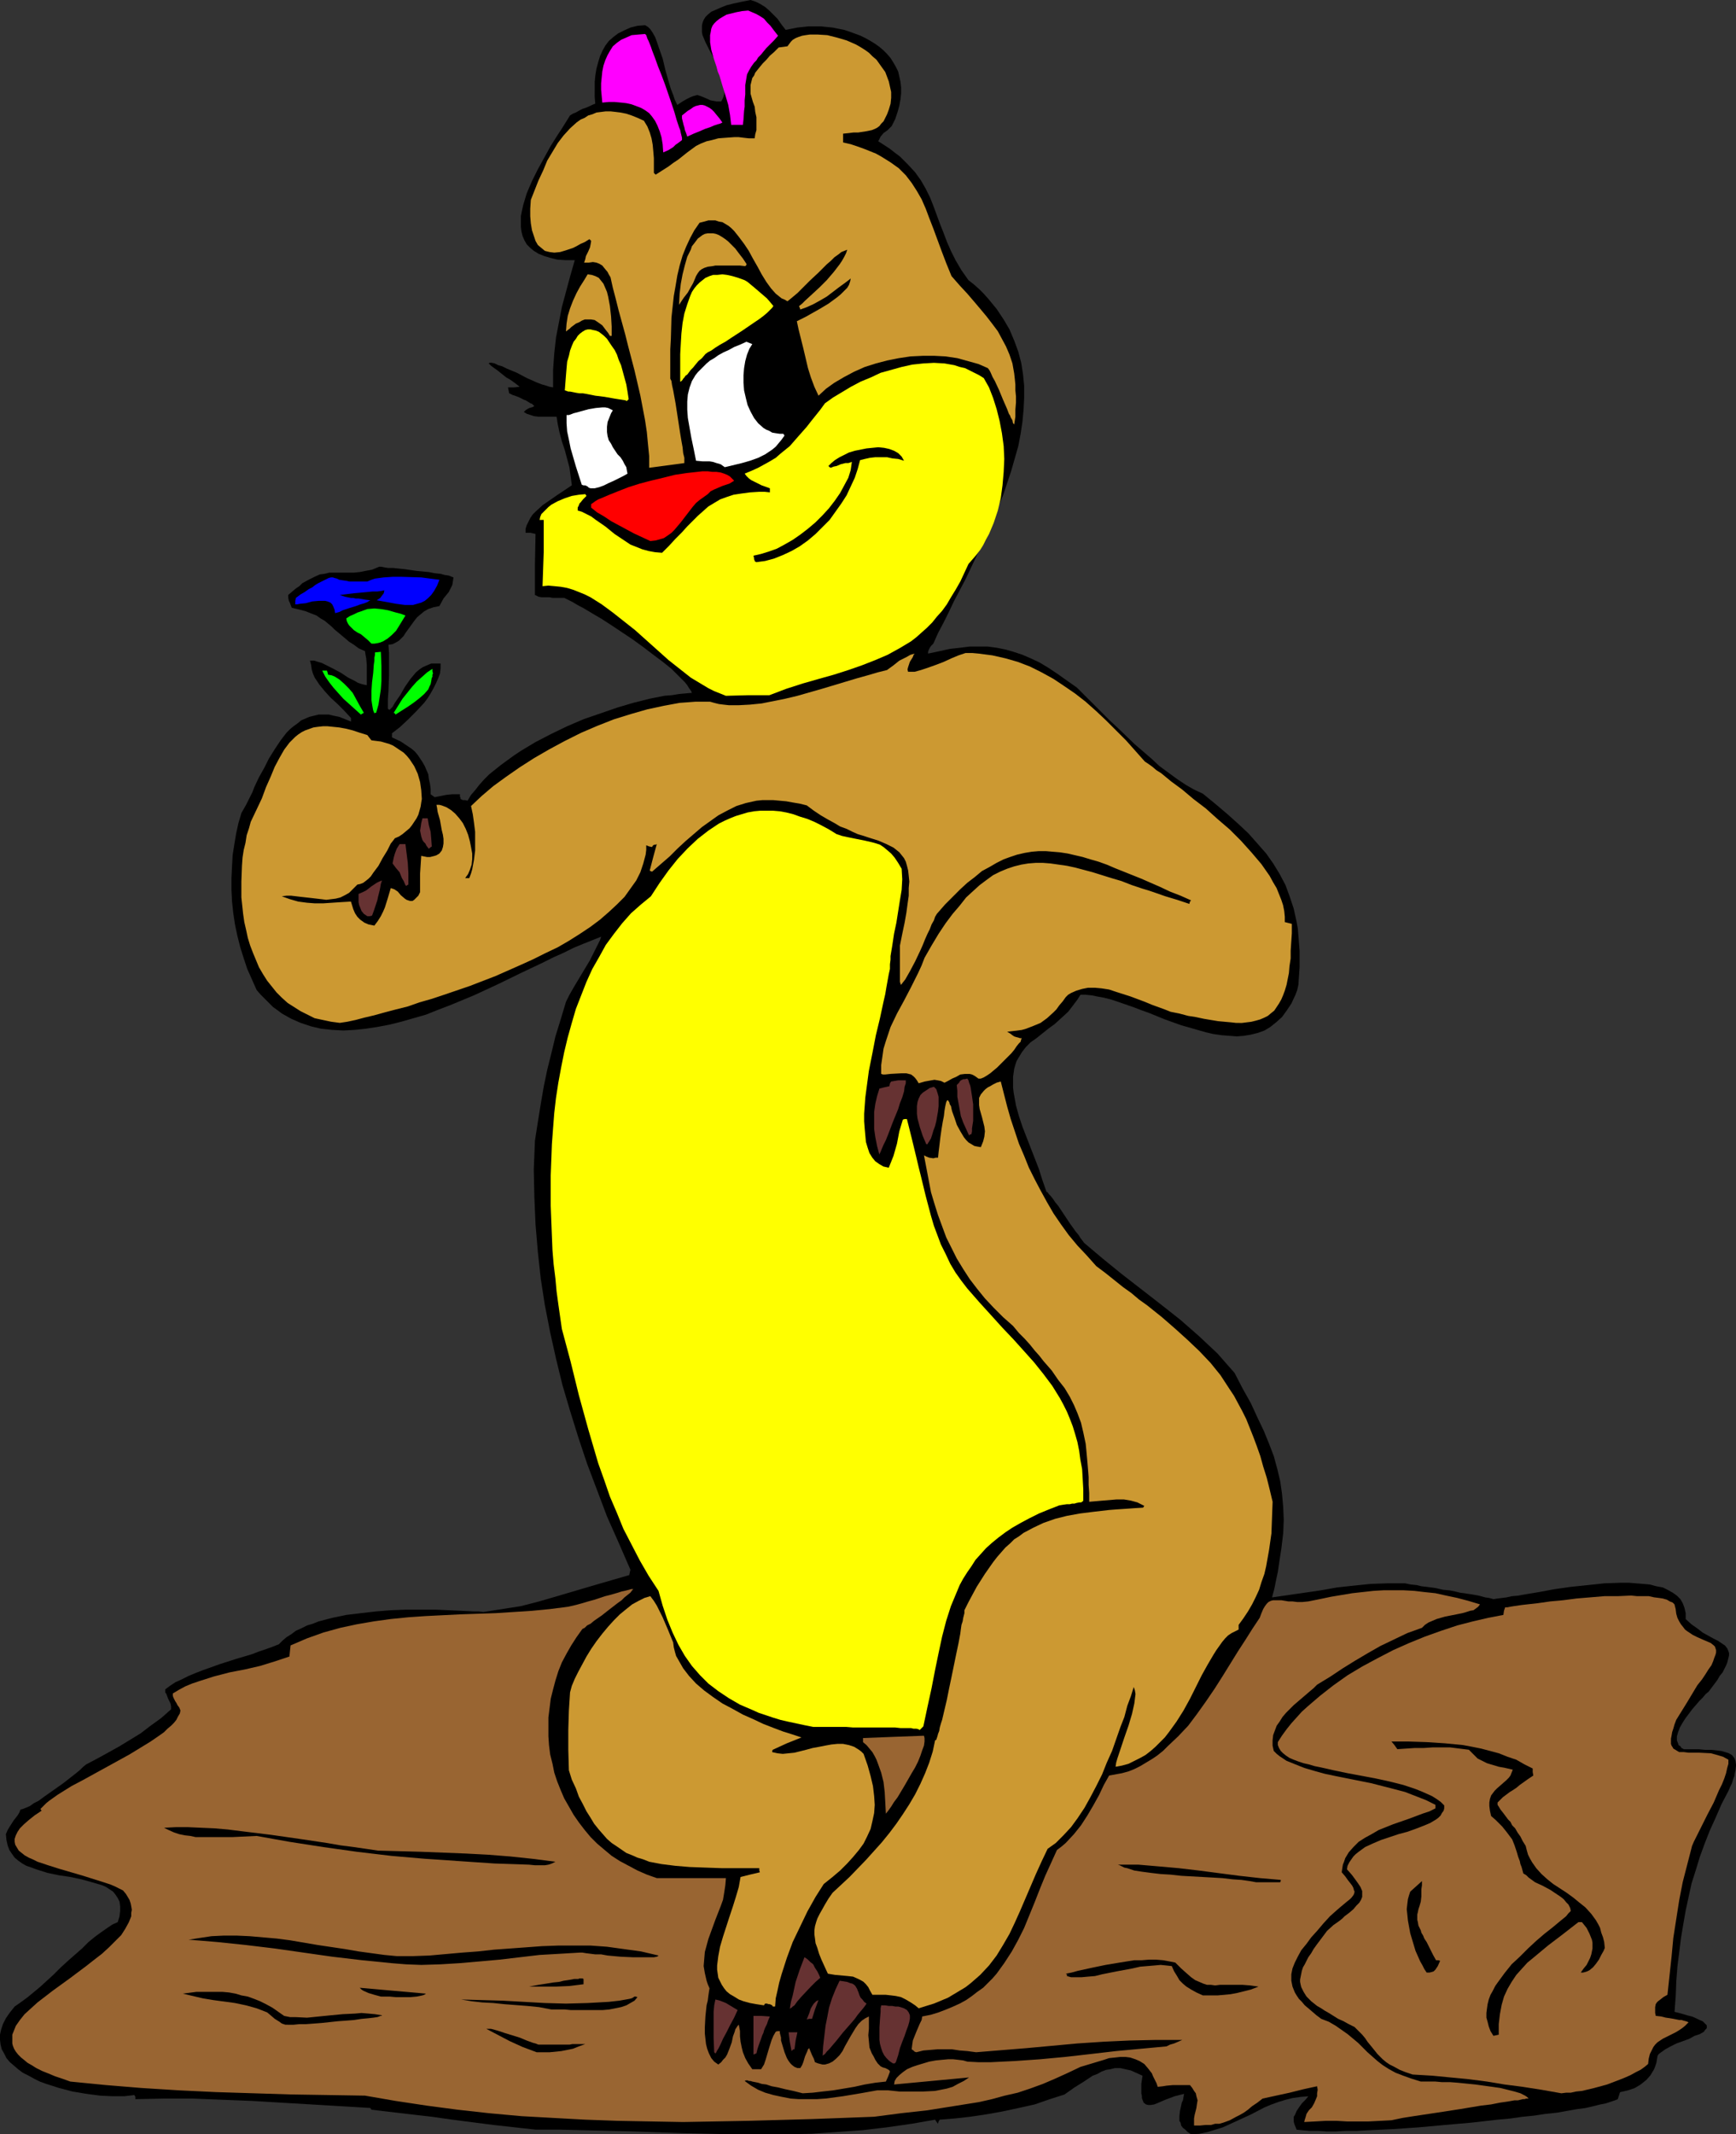 <?xml version="1.0" encoding="UTF-8" standalone="no"?>
<svg
   version="1.0"
   width="126.664mm"
   height="155.668mm"
   id="svg52"
   sodipodi:docname="Bear with Flower.wmf"
   xmlns:inkscape="http://www.inkscape.org/namespaces/inkscape"
   xmlns:sodipodi="http://sodipodi.sourceforge.net/DTD/sodipodi-0.dtd"
   xmlns="http://www.w3.org/2000/svg"
   xmlns:svg="http://www.w3.org/2000/svg">
  <rect width="100%" height="100%" fill="#333333" stroke="none"/>
  <sodipodi:namedview
     id="namedview52"
     pagecolor="#ffffff"
     bordercolor="#000000"
     borderopacity="0.25"
     inkscape:showpageshadow="2"
     inkscape:pageopacity="0.0"
     inkscape:pagecheckerboard="0"
     inkscape:deskcolor="#d1d1d1"
     inkscape:document-units="mm" />
  <defs
     id="defs1">
    <pattern
       id="WMFhbasepattern"
       patternUnits="userSpaceOnUse"
       width="6"
       height="6"
       x="0"
       y="0" />
  </defs>
  <path
     style="fill:#000000;fill-opacity:1;fill-rule:evenodd;stroke:none"
     d="m 328.47,588.353 -0.969,-0.646 -0.646,-0.646 -0.646,-0.485 -0.485,-0.646 -0.162,-0.808 -0.323,-0.485 v -1.293 l 0.162,-1.454 0.323,-1.454 0.162,-0.808 0.323,-0.646 0.323,-1.778 -1.293,0.323 -1.293,0.323 -2.585,0.97 -1.131,0.485 -1.131,0.485 -0.808,0.323 -0.969,0.162 h -0.646 l -0.646,-0.162 -0.646,-0.485 -0.323,-0.808 -0.162,-0.485 v -0.485 l -0.162,-0.808 v -0.808 -0.808 -0.97 l 0.162,-1.131 0.162,-1.131 -1.777,-0.808 -1.454,-0.646 -1.454,-0.323 -1.454,-0.323 h -1.454 l -1.293,0.323 -1.131,0.162 -1.293,0.485 -1.131,0.646 -1.293,0.485 -2.424,1.616 -1.293,0.808 -1.293,0.808 -2.747,1.939 -4.039,1.293 -4.201,1.454 -4.362,0.97 -4.524,0.97 -4.524,0.808 -4.362,0.646 -4.362,0.485 -4.039,0.323 -0.323,0.485 -0.162,0.646 -0.485,-0.646 -0.323,-0.485 -6.463,1.131 -6.786,0.97 -6.786,0.808 -6.947,0.485 -6.947,0.485 -7.109,0.162 h -7.109 -7.109 l -14.218,-0.323 -14.057,-0.485 -6.786,-0.162 -6.786,-0.162 -6.624,-0.162 h -6.463 l -11.633,-1.293 -11.31,-1.454 -5.655,-0.808 -5.655,-0.646 -5.493,-0.646 -5.493,-0.646 -0.323,-0.485 -16.318,-0.97 -8.24,-0.485 -8.078,-0.485 -8.24,-0.323 -8.078,-0.323 h -7.917 l -7.917,0.162 v -0.646 l -0.162,-0.323 -0.162,-0.162 -1.293,0.162 -1.454,0.162 h -1.616 -1.616 l -3.393,-0.162 -3.716,-0.485 -3.878,-0.646 -3.716,-0.97 -3.555,-1.131 -1.777,-0.646 -1.616,-0.808 -1.454,-0.808 -1.616,-0.808 L 5.009,570.417 3.878,569.447 2.747,568.478 1.777,567.346 1.131,566.054 0.485,564.923 0.162,563.63 0,562.337 v -1.454 l 0.323,-1.454 0.485,-1.454 0.808,-1.616 1.131,-1.616 1.293,-1.616 1.616,-1.131 1.777,-1.293 1.777,-1.454 1.939,-1.616 3.716,-3.393 1.939,-1.939 1.939,-1.778 3.878,-3.393 1.777,-1.778 1.777,-1.454 1.777,-1.293 1.616,-1.131 1.454,-0.97 1.454,-0.646 0.485,-1.616 0.162,-1.454 v -1.293 l -0.162,-1.293 -0.485,-0.97 -0.646,-0.97 -0.646,-0.808 -0.969,-0.646 -0.969,-0.646 -1.131,-0.485 -2.747,-0.808 -2.908,-0.808 -3.07,-0.646 -3.231,-0.485 -3.07,-0.646 -3.07,-0.97 -1.293,-0.485 -1.454,-0.485 -1.131,-0.646 -1.131,-0.808 -0.969,-0.808 -0.808,-1.131 -0.646,-0.97 -0.485,-1.293 -0.323,-1.454 -0.162,-1.616 0.485,-1.131 0.485,-0.808 1.131,-1.778 1.131,-1.454 0.485,-0.808 0.323,-0.808 0.646,-0.162 0.808,-0.323 1.131,-0.485 1.131,-0.808 1.293,-0.646 1.293,-0.97 2.747,-1.939 2.747,-1.939 1.454,-1.131 2.262,-1.778 0.969,-0.808 0.808,-0.808 0.808,-0.646 3.07,-1.616 3.231,-1.778 2.908,-1.616 2.908,-1.778 2.908,-1.778 2.747,-2.101 2.908,-2.101 2.747,-2.424 v -0.808 l -0.162,-0.808 -0.646,-1.293 -0.485,-1.293 -0.323,-0.485 v -0.808 l 1.293,-0.97 1.454,-0.97 1.777,-0.808 1.939,-0.97 1.939,-0.808 2.1,-0.808 4.524,-1.616 4.524,-1.454 4.362,-1.293 2.1,-0.808 1.939,-0.646 1.777,-0.646 1.616,-0.646 0.969,-0.97 1.131,-0.97 1.293,-0.808 1.293,-0.97 1.454,-0.646 1.616,-0.808 1.616,-0.485 1.616,-0.646 3.716,-0.97 3.878,-0.808 4.039,-0.485 4.201,-0.485 4.039,-0.323 4.201,-0.162 h 4.201 3.878 l 3.716,0.162 3.555,0.162 3.231,0.162 h 1.454 l 1.293,0.162 5.17,-0.808 5.17,-0.808 5.009,-1.293 5.009,-1.454 9.856,-2.909 5.009,-1.454 5.009,-1.454 0.162,-0.808 0.162,-0.646 -3.231,-7.433 -3.231,-7.272 -2.747,-7.272 -2.747,-7.272 -2.424,-7.272 -2.262,-7.272 -2.1,-7.11 -1.777,-7.272 -1.616,-7.272 -1.454,-7.433 -1.131,-7.272 -0.808,-7.433 -0.646,-7.595 -0.323,-7.595 -0.162,-7.595 0.323,-7.918 0.808,-5.171 0.808,-5.009 0.808,-4.686 0.969,-4.686 1.131,-4.525 1.131,-4.686 1.454,-4.686 1.454,-4.848 0.485,-0.97 0.485,-0.97 1.293,-2.262 1.454,-2.424 1.454,-2.424 1.454,-2.424 1.131,-2.262 1.131,-2.262 0.485,-0.97 0.323,-0.97 -2.424,0.97 -2.424,0.97 -2.747,1.131 -2.585,1.293 -2.908,1.293 -2.908,1.454 -6.14,2.909 -6.301,3.07 -6.624,3.07 -6.624,2.747 -3.393,1.293 -3.231,1.293 -3.393,0.97 -3.393,0.97 -3.231,0.808 -3.393,0.646 -3.231,0.485 -3.07,0.323 -3.07,0.162 -3.07,-0.162 -3.07,-0.323 -2.747,-0.646 -2.908,-0.97 -2.585,-1.131 -2.585,-1.454 -1.293,-0.97 -1.131,-0.808 -1.131,-1.131 -1.131,-1.131 -1.131,-1.131 -1.131,-1.293 -1.293,-2.909 -1.293,-2.909 -0.969,-2.909 -0.969,-3.07 -0.808,-3.232 -0.646,-3.07 -0.485,-3.232 -0.323,-3.07 -0.162,-3.232 v -3.232 l 0.162,-3.232 0.162,-3.07 0.485,-3.07 0.485,-2.909 0.646,-2.909 0.808,-2.747 1.293,-2.262 1.131,-2.262 0.646,-1.293 0.485,-1.293 1.293,-2.747 1.454,-2.585 1.293,-2.585 1.616,-2.585 1.616,-2.424 1.616,-2.101 0.969,-0.97 0.969,-0.808 1.131,-0.808 0.969,-0.808 1.131,-0.485 1.131,-0.485 1.293,-0.323 1.293,-0.323 h 1.293 1.454 l 1.293,0.323 1.616,0.323 1.616,0.646 1.616,0.646 v -0.646 -0.323 l -1.939,-2.101 -1.777,-1.778 -1.939,-1.778 -1.616,-1.778 -1.454,-1.778 -0.646,-0.97 -0.646,-0.97 -0.485,-1.131 -0.323,-1.131 -0.162,-1.131 -0.323,-1.293 h 1.131 l 0.969,0.323 1.131,0.323 0.969,0.485 2.262,1.131 2.1,1.131 1.939,1.293 0.969,0.485 0.969,0.485 0.808,0.485 0.969,0.323 0.646,0.162 0.808,0.162 v -4.848 -0.808 l -0.162,-1.778 -0.162,-0.808 -0.162,-1.131 -1.777,-0.808 -1.293,-0.97 -1.293,-0.808 -1.131,-0.97 -1.939,-1.616 -0.969,-0.808 -0.808,-0.808 -1.939,-1.616 -1.131,-0.646 -1.131,-0.808 -1.293,-0.485 -1.616,-0.646 -1.777,-0.485 -2.1,-0.485 -0.323,-0.808 -0.162,-0.485 -0.323,-0.646 -0.162,-0.808 v -0.808 l 1.131,-0.97 0.969,-0.808 0.969,-0.646 0.808,-0.808 1.777,-0.97 1.616,-0.808 1.454,-0.646 1.293,-0.162 1.293,-0.323 h 1.454 5.332 l 1.616,-0.162 1.616,-0.323 1.777,-0.323 1.939,-0.808 h 0.646 l 0.808,0.162 0.969,0.162 h 1.454 l 1.454,0.162 1.616,0.162 3.393,0.485 3.393,0.323 1.616,0.323 1.616,0.162 1.131,0.323 1.131,0.162 0.808,0.323 0.485,0.162 -0.162,1.131 -0.162,0.97 -0.485,0.97 -0.485,0.97 -1.454,1.778 -1.131,2.101 -1.616,0.323 -1.454,0.485 -1.131,0.646 -0.969,0.808 -0.969,0.808 -0.646,0.808 -1.293,1.778 -1.293,1.778 -0.485,0.808 -0.646,0.646 -0.646,0.646 -0.808,0.485 -0.969,0.485 -1.131,0.162 0.162,2.262 v 6.14 l -0.162,4.363 -0.162,2.262 v 2.585 l 0.162,0.162 0.323,0.162 0.808,-0.808 0.646,-1.131 1.454,-2.101 1.293,-2.262 1.454,-2.101 0.808,-0.97 0.808,-0.97 0.969,-0.808 0.969,-0.646 1.131,-0.485 1.131,-0.485 h 1.293 1.293 v 1.293 l -0.162,1.454 -0.485,1.293 -0.646,1.454 -0.646,1.293 -0.808,1.454 -0.808,1.293 -0.969,1.293 -2.262,2.424 -2.262,2.262 -2.262,2.101 -2.1,1.616 v 0.485 0.646 l 2.424,1.131 1.939,1.293 0.969,0.646 0.969,0.808 0.808,0.97 1.293,1.939 0.646,1.131 0.485,1.131 0.485,1.131 0.162,1.293 0.323,1.454 0.162,1.293 v 1.454 l 0.646,0.485 0.485,0.323 1.616,-0.323 1.616,-0.323 1.616,-0.162 h 1.131 0.969 v 0.646 l 0.162,0.323 v 0.323 l 0.323,0.162 0.323,0.162 h 0.646 l 0.646,0.162 0.969,-1.616 1.131,-1.293 1.131,-1.454 1.293,-1.454 1.454,-1.454 1.616,-1.293 1.616,-1.293 1.777,-1.293 1.777,-1.293 1.939,-1.293 4.039,-2.424 4.362,-2.262 4.362,-2.101 4.524,-1.939 4.686,-1.616 4.686,-1.616 4.362,-1.293 4.524,-1.131 4.039,-0.808 2.1,-0.162 1.939,-0.323 1.777,-0.162 1.777,-0.162 -0.323,-0.646 -0.485,-0.646 -0.485,-0.808 -0.646,-0.808 -0.808,-0.808 -0.969,-0.97 -0.969,-0.97 -0.969,-0.97 -2.424,-1.939 -2.585,-1.939 -2.747,-2.101 -2.908,-2.101 -2.908,-1.939 -2.908,-1.939 -2.747,-1.778 -2.747,-1.616 -2.424,-1.454 -0.969,-0.485 -1.131,-0.646 -0.808,-0.485 -0.969,-0.485 -0.646,-0.323 -0.646,-0.323 h -1.131 -1.131 -0.969 l -0.808,-0.162 h -0.808 -0.646 -0.808 l -0.808,-0.162 -0.323,-0.162 -0.646,-0.323 v -8.403 l 0.162,-8.403 -1.454,-0.323 h -1.293 v -1.131 l 0.323,-0.97 0.485,-0.97 0.485,-0.97 0.646,-0.97 0.808,-0.808 1.939,-1.778 2.1,-1.454 2.1,-1.454 1.939,-1.293 0.969,-0.646 0.969,-0.646 -0.323,-2.424 -0.323,-2.424 -0.646,-2.424 -0.646,-2.424 -0.808,-2.424 -0.646,-2.424 -0.485,-2.262 -0.323,-2.101 h -2.585 -2.424 l -1.293,-0.162 -0.969,-0.323 -0.969,-0.323 -0.808,-0.485 0.485,-0.485 0.485,-0.323 0.323,-0.162 0.323,-0.162 0.646,-0.162 0.646,-0.323 -0.646,-0.646 -0.485,-0.162 -0.485,-0.323 -0.808,-0.485 -0.485,-0.162 -0.646,-0.323 -0.646,-0.323 -0.808,-0.323 -0.969,-0.323 -0.969,-0.485 -0.162,-0.808 -0.162,-0.808 h 1.616 l 1.616,-0.162 -0.808,-0.646 -0.646,-0.485 -1.131,-0.808 -1.131,-0.646 -0.808,-0.646 -0.808,-0.646 -0.808,-0.646 -1.131,-0.808 -0.646,-0.485 -0.646,-0.646 0.323,-0.162 h 0.485 l 0.808,0.162 0.969,0.485 1.131,0.323 1.293,0.646 2.747,1.131 2.747,1.454 2.908,1.293 1.293,0.485 1.131,0.323 0.969,0.323 0.969,0.162 v -2.424 -2.424 l 0.323,-4.525 0.485,-4.363 0.808,-4.201 0.808,-4.201 1.131,-4.201 1.131,-4.201 1.293,-4.525 h -2.585 l -2.262,-0.162 -1.939,-0.485 -1.616,-0.485 -1.616,-0.646 -1.293,-0.808 -0.969,-0.808 -0.969,-0.97 -0.646,-1.131 -0.485,-1.131 -0.323,-1.293 -0.162,-1.293 v -1.454 -1.454 l 0.323,-1.616 0.323,-1.454 0.485,-1.616 0.485,-1.616 1.454,-3.393 1.616,-3.232 1.777,-3.232 1.777,-3.232 1.939,-3.07 0.969,-1.454 0.808,-1.293 1.616,-2.585 0.808,-0.485 0.808,-0.323 1.131,-0.646 0.646,-0.323 0.969,-0.323 1.131,-0.485 0.646,-0.323 0.808,-0.323 -0.162,-1.939 V 24.562 22.623 l 0.162,-1.778 0.323,-1.939 0.485,-1.778 0.485,-1.616 0.646,-1.454 0.808,-1.454 0.969,-1.293 1.293,-1.131 1.293,-0.97 1.616,-0.808 1.777,-0.808 1.939,-0.485 2.1,-0.162 0.808,0.485 0.646,0.646 0.646,0.97 0.646,1.131 0.485,1.293 0.485,1.454 1.131,3.232 0.808,3.393 0.969,3.393 0.485,1.616 0.646,1.616 0.485,1.454 0.646,1.293 1.454,-0.97 1.131,-0.646 0.969,-0.485 0.808,-0.323 0.646,-0.162 0.485,-0.162 0.485,0.162 0.485,0.162 0.808,0.323 1.131,0.485 0.646,0.323 0.808,0.162 0.969,0.162 h 1.293 l 0.485,-0.97 0.323,-0.97 0.162,-1.131 v -0.97 l -0.162,-0.97 -0.323,-1.131 -0.646,-2.101 -0.969,-2.101 -1.131,-1.939 -1.131,-2.101 -0.969,-1.939 -0.808,-1.939 -0.162,-0.808 V 7.918 7.11 L 193.721,6.302 194.045,5.494 194.529,4.686 195.176,4.04 196.145,3.232 197.276,2.747 198.73,2.101 200.346,1.454 202.285,0.97 204.547,0.485 206.97,0 l 1.454,0.485 1.293,0.646 1.293,0.808 1.131,0.97 1.131,1.131 1.131,1.131 1.131,1.616 1.131,1.454 1.616,-0.323 1.616,-0.323 3.07,-0.323 h 3.393 l 3.231,0.323 3.231,0.646 1.454,0.485 3.07,1.131 1.293,0.646 1.454,0.808 1.293,0.808 1.131,0.808 1.131,0.97 0.969,0.97 0.969,1.131 0.808,1.293 0.646,1.131 0.646,1.293 0.323,1.454 0.323,1.454 0.162,1.454 v 1.616 l -0.162,1.616 -0.323,1.778 -0.485,1.778 -0.646,1.939 -0.969,1.939 -0.646,0.646 -0.485,0.485 -1.131,0.808 -0.808,0.97 -0.323,0.646 -0.323,0.646 1.777,1.131 1.454,0.97 1.454,1.131 1.293,0.97 1.131,1.131 1.131,1.131 1.939,2.101 1.616,2.262 1.293,2.262 1.131,2.262 0.969,2.424 1.777,4.848 0.969,2.424 0.969,2.585 1.131,2.585 1.293,2.585 1.616,2.747 1.939,2.747 1.454,1.131 1.454,1.293 1.293,1.293 1.293,1.454 2.262,2.747 1.939,2.909 1.616,2.747 1.293,3.07 1.131,3.07 0.808,3.07 0.485,3.07 0.323,3.232 v 3.393 l -0.162,3.232 -0.323,3.393 -0.485,3.232 -0.646,3.393 -0.969,3.393 -0.969,3.393 -1.131,3.393 -1.131,3.393 -1.454,3.393 -2.747,6.625 -3.07,6.625 -3.07,6.464 -3.231,6.14 -1.454,3.07 -1.454,2.909 -1.454,2.747 -1.293,2.909 -0.323,0.323 -0.323,0.323 -0.323,0.485 -0.323,0.646 -0.162,0.485 v 0.485 l 3.07,-0.646 2.908,-0.646 2.908,-0.323 2.585,-0.323 h 2.585 2.424 l 2.424,0.323 2.424,0.485 2.262,0.646 2.424,0.808 2.262,0.97 2.424,1.131 2.424,1.454 2.424,1.616 2.747,1.939 2.747,1.939 1.616,1.616 1.616,1.616 1.939,1.939 1.939,1.939 1.939,1.939 2.262,2.101 4.524,4.363 4.686,4.04 2.262,2.101 2.424,1.778 2.424,1.778 2.424,1.616 2.262,1.293 2.424,1.131 3.555,2.909 3.231,2.747 3.07,2.747 2.747,2.585 2.424,2.747 2.424,2.747 1.939,2.747 1.777,2.909 1.616,3.07 1.131,3.07 1.131,3.393 0.808,3.717 0.323,1.778 0.162,1.939 0.162,2.101 0.162,2.101 v 2.262 2.262 l -0.162,2.424 -0.162,2.424 -0.323,1.454 -0.485,1.293 -1.131,2.424 -1.293,1.939 -1.293,1.778 -1.616,1.454 -1.616,1.293 -1.616,0.97 -1.777,0.646 -1.939,0.485 -1.939,0.323 -1.939,0.162 -2.1,-0.162 -2.1,-0.162 -2.262,-0.323 -2.1,-0.485 -2.262,-0.646 -4.524,-1.293 -4.524,-1.616 -4.362,-1.778 -2.262,-0.808 -2.1,-0.808 -4.201,-1.454 -1.939,-0.646 -1.939,-0.485 -1.777,-0.323 -1.616,-0.323 -1.616,-0.162 h -1.454 l -0.808,1.293 -0.969,1.293 -1.616,2.101 -1.939,1.778 -1.777,1.616 -1.777,1.293 -1.616,1.293 -0.808,0.646 -0.808,0.646 -1.616,1.131 -1.293,1.293 -1.131,1.454 -0.969,1.616 -0.485,0.808 -0.323,0.97 -0.323,1.131 -0.162,1.131 -0.162,1.131 v 2.909 l 0.162,1.454 0.323,1.778 0.323,1.778 0.808,2.909 0.969,2.909 2.262,5.817 2.262,5.817 0.969,3.07 1.131,3.232 0.323,0.162 0.323,0.485 0.485,0.485 0.646,0.808 0.646,0.97 0.808,0.97 1.616,2.424 1.616,2.424 1.616,2.262 0.808,0.97 0.485,0.808 0.646,0.808 0.323,0.485 5.17,4.363 5.17,4.201 10.825,8.403 5.332,4.201 5.17,4.525 2.585,2.424 2.585,2.424 2.262,2.585 2.424,2.747 2.262,4.363 2.262,4.04 1.777,3.878 1.777,3.717 1.454,3.555 1.293,3.393 0.969,3.555 0.808,3.393 0.485,3.393 0.323,3.555 0.162,3.717 -0.162,3.717 -0.485,4.04 -0.646,4.201 -0.323,2.262 -0.485,2.262 -0.485,2.424 -0.646,2.424 4.524,-0.646 8.886,-1.293 4.524,-0.808 4.524,-0.485 4.686,-0.485 4.686,-0.162 h 4.847 l 1.616,0.323 1.616,0.162 1.293,0.323 1.454,0.162 2.424,0.323 2.1,0.485 1.777,0.162 1.616,0.323 1.293,0.323 1.293,0.162 0.969,0.162 1.131,0.162 1.777,0.323 1.777,0.485 1.131,0.162 1.131,0.323 0.969,-0.162 1.293,-0.162 1.293,-0.162 1.454,-0.323 1.777,-0.162 1.777,-0.323 1.939,-0.323 1.939,-0.323 4.362,-0.808 4.524,-0.646 4.686,-0.485 4.524,-0.485 4.524,-0.162 h 2.262 l 1.939,0.162 2.1,0.162 1.777,0.162 1.777,0.485 1.777,0.323 1.293,0.646 1.454,0.808 1.131,0.808 0.969,0.97 0.646,1.131 0.485,1.293 0.323,1.454 v 1.616 l 1.616,1.454 1.616,1.131 1.454,1.131 1.454,0.808 1.454,0.808 1.293,0.646 0.969,0.646 0.969,0.646 0.646,0.808 0.323,0.808 0.162,0.485 v 0.646 l -0.162,0.646 -0.162,0.646 -0.162,0.646 -0.323,0.808 -0.485,0.97 -0.485,0.97 -0.808,0.97 -0.646,1.131 -0.969,1.293 -0.969,1.293 -0.485,0.646 -0.808,0.646 -0.808,0.97 -0.969,0.97 -1.939,2.262 -1.939,2.585 -0.808,1.293 -0.646,1.131 -0.485,1.293 -0.323,1.131 v 1.131 l 0.323,0.808 0.162,0.485 0.485,0.323 0.323,0.485 0.646,0.323 h 2.1 1.939 l 1.777,0.162 h 1.777 l 1.454,0.162 1.293,0.162 1.131,0.323 0.969,0.323 0.808,0.485 0.646,0.808 0.323,0.808 0.162,1.131 -0.162,1.454 -0.162,0.646 -0.162,0.97 -0.323,0.808 -0.323,1.131 -0.485,0.97 -0.485,1.131 -1.939,3.717 -1.616,3.717 -1.616,3.555 -1.454,3.717 -1.293,3.555 -1.131,3.717 -1.131,3.555 -0.808,3.717 -0.808,3.717 -0.646,3.717 -0.646,3.878 -0.485,3.878 -0.485,3.878 -0.323,4.04 -0.162,4.201 -0.323,4.363 1.939,0.485 1.616,0.485 1.293,0.323 1.131,0.485 0.969,0.485 0.808,0.323 0.485,0.485 0.323,0.323 0.323,0.323 v 0.323 0.485 l -0.162,0.162 -0.323,0.323 -0.323,0.485 -1.131,0.646 -1.454,0.485 -1.454,0.808 -1.777,0.646 -1.777,0.646 -1.616,0.808 -1.454,0.808 -1.131,0.808 -0.646,0.485 -0.323,0.485 -0.162,0.97 -0.162,0.97 -0.323,0.97 -0.323,0.808 -0.969,1.616 -1.131,1.293 -1.616,1.293 -1.616,0.97 -1.939,0.646 -2.1,0.485 -0.323,0.97 -0.323,0.97 -0.808,0.323 -0.969,0.323 -1.454,0.485 -1.616,0.323 -1.939,0.485 -2.1,0.485 -2.424,0.323 -2.747,0.485 -2.747,0.485 -3.07,0.323 -3.231,0.485 -3.231,0.323 -3.393,0.485 -3.555,0.323 -7.109,0.808 -7.432,0.646 -7.109,0.646 -7.109,0.485 -3.393,0.162 -3.393,0.162 -3.07,0.162 h -2.908 l -2.908,0.162 h -2.585 l -2.424,-0.162 h -2.262 l -1.939,-0.162 -1.616,-0.162 -0.323,-0.808 -0.323,-0.808 -0.162,-0.646 v -0.646 -0.646 l 0.323,-0.485 0.485,-1.131 0.646,-0.97 0.808,-1.131 0.969,-0.97 0.808,-0.97 -2.1,0.162 -2.262,0.323 -1.939,0.485 -2.1,0.646 -1.777,0.646 -1.939,0.808 -3.716,1.939 -3.878,1.778 -3.878,1.778 -2.1,0.646 -2.1,0.646 -2.262,0.485 z"
     id="path1" />
  <path
     style="fill:#996532;fill-opacity:1;fill-rule:evenodd;stroke:none"
     d="m 329.278,585.929 v -0.97 -0.97 l 0.162,-0.97 0.162,-0.646 0.323,-1.293 0.162,-1.131 0.162,-0.97 -0.323,-1.131 -0.162,-0.808 -0.485,-0.646 -0.485,-0.808 -0.646,-0.808 h -3.716 -0.969 l -1.777,0.162 -0.969,0.162 -1.454,0.162 -0.323,-0.97 -0.485,-0.97 -0.485,-0.97 -0.323,-0.808 -1.131,-1.454 -0.969,-1.131 -1.293,-0.808 -1.131,-0.485 -1.454,-0.485 -1.293,-0.162 h -1.454 l -1.454,0.162 -1.616,0.162 -1.454,0.485 -3.231,0.97 -3.231,0.97 -3.393,1.616 -3.555,1.616 -3.393,1.454 -3.555,1.293 -3.393,1.131 -3.555,0.808 -3.555,0.97 -3.555,0.808 -7.109,1.131 -7.109,1.131 -7.271,0.808 -7.432,0.97 -8.563,0.323 -8.725,0.323 -17.611,0.485 -8.886,0.162 -8.886,0.162 -9.048,-0.162 -8.886,-0.162 -9.048,-0.323 -8.886,-0.485 -8.725,-0.485 -8.886,-0.808 -8.725,-0.97 -8.563,-1.131 -8.563,-1.293 -8.402,-1.454 -10.179,-0.162 -10.179,-0.162 -10.34,-0.323 -10.34,-0.323 -10.179,-0.485 -10.34,-0.646 -9.856,-0.808 -9.856,-0.97 -2.262,-0.808 -1.939,-0.646 -1.939,-0.808 -1.616,-0.646 L 10.017,570.093 8.725,569.286 7.594,568.639 6.624,567.831 5.816,567.185 5.009,566.377 4.362,565.569 3.878,564.761 3.555,563.953 3.393,563.307 v -0.808 -0.808 -0.808 l 0.323,-0.808 0.646,-1.616 1.131,-1.616 1.293,-1.616 1.777,-1.616 1.777,-1.616 2.1,-1.616 2.1,-1.616 4.686,-3.393 4.524,-3.393 2.262,-1.778 2.1,-1.616 1.939,-1.778 1.777,-1.778 1.616,-1.616 1.131,-1.778 0.969,-1.778 0.323,-0.808 0.323,-0.808 v -0.97 l 0.162,-0.808 -0.162,-0.97 -0.162,-0.808 -0.323,-0.97 -0.485,-0.808 -0.485,-0.808 -0.808,-0.97 -0.969,-0.485 -1.293,-0.646 -1.131,-0.485 -1.454,-0.485 -3.07,-0.97 -3.07,-0.97 -6.624,-1.939 -3.07,-0.97 -2.908,-0.97 -1.293,-0.646 -1.131,-0.485 -1.131,-0.646 -0.808,-0.646 -0.808,-0.646 -0.485,-0.808 -0.485,-0.808 -0.162,-0.808 v -0.808 l 0.323,-0.97 0.485,-0.97 0.646,-0.97 1.131,-1.131 1.293,-1.131 1.616,-1.293 1.939,-1.293 -0.323,-0.485 0.808,-0.808 0.808,-0.808 0.808,-0.646 1.131,-0.808 1.131,-0.808 1.293,-0.808 2.585,-1.616 3.07,-1.616 3.231,-1.778 6.463,-3.555 3.231,-1.778 2.908,-1.778 2.908,-1.778 2.585,-1.778 1.131,-0.808 0.969,-0.97 0.969,-0.808 0.808,-0.808 0.646,-0.808 0.485,-0.97 0.485,-0.808 0.162,-0.808 -0.323,-0.808 -0.485,-0.646 -0.323,-0.646 -0.323,-0.485 -0.485,-0.97 -0.162,-0.485 v -0.646 l 1.616,-0.97 1.777,-0.97 1.939,-0.808 1.939,-0.646 4.039,-1.293 4.362,-1.131 4.201,-0.808 4.201,-0.97 4.201,-1.293 1.939,-0.646 1.939,-0.646 0.162,-1.616 0.162,-1.454 4.524,-1.939 4.524,-1.616 4.686,-1.293 4.524,-0.97 4.686,-0.808 4.686,-0.646 4.847,-0.485 4.686,-0.323 9.694,-0.485 4.847,-0.162 4.847,-0.162 10.017,-0.646 5.009,-0.485 5.009,-0.646 2.1,-0.485 1.777,-0.485 1.616,-0.485 1.777,-0.485 1.454,-0.485 1.454,-0.485 1.293,-0.323 1.131,-0.323 1.131,-0.323 0.969,-0.323 0.808,-0.162 0.646,-0.162 0.646,-0.162 0.485,-0.162 h 0.323 0.323 l -0.323,0.323 -0.485,0.646 -0.808,0.646 -0.808,0.646 -0.808,0.808 -1.131,0.808 -2.1,1.616 -2.262,1.778 -2.1,1.454 -0.969,0.808 -0.969,0.485 -0.646,0.646 -0.646,0.323 -1.616,2.262 -1.454,2.262 -1.293,2.262 -1.293,2.424 -0.969,2.424 -0.808,2.585 -0.646,2.424 -0.646,2.585 -0.323,2.585 -0.323,2.585 v 2.585 2.585 l 0.162,2.424 0.323,2.585 0.646,2.585 0.485,2.424 0.808,2.424 0.969,2.424 0.969,2.262 1.293,2.262 1.293,2.262 1.454,2.101 1.616,2.101 1.616,1.939 1.777,1.778 2.1,1.778 1.939,1.616 2.262,1.454 2.424,1.293 2.424,1.293 2.585,1.131 2.747,0.97 h 19.065 l -0.162,1.939 -0.323,2.101 -0.323,1.939 -0.646,1.778 -1.454,3.717 -1.293,3.555 -0.646,1.778 -0.485,1.778 -0.485,1.778 -0.162,1.939 -0.162,1.939 0.323,1.939 0.485,2.101 0.323,0.97 0.485,1.131 -0.162,0.97 -0.162,1.131 -0.162,1.293 -0.323,1.293 -0.323,3.07 -0.162,3.07 v 1.616 l 0.162,1.454 0.162,1.454 0.323,1.293 0.485,1.293 0.646,1.293 0.808,0.97 1.131,0.808 0.808,-0.646 0.485,-0.646 0.646,-0.646 0.485,-0.808 0.646,-1.616 0.646,-1.778 0.162,-0.808 0.162,-0.808 0.485,-1.293 0.162,-0.646 0.323,-0.485 0.323,-0.485 0.323,-0.323 0.323,1.778 v 1.454 l 0.162,1.454 0.323,1.616 0.323,1.293 0.646,1.616 0.808,1.454 1.131,1.616 h 2.424 l 0.808,-1.293 0.485,-1.454 0.808,-2.747 0.808,-2.585 0.485,-1.131 0.646,-1.131 0.485,-0.162 h 0.646 v 0.485 l 0.162,0.646 0.162,0.646 v 0.808 l 0.485,1.616 0.485,1.616 0.646,1.616 0.485,0.808 0.485,0.646 0.485,0.485 0.646,0.485 0.808,0.323 h 0.808 l 0.485,-0.808 0.323,-0.808 0.485,-1.616 0.646,-1.454 0.162,-0.485 0.323,-0.323 0.808,1.939 0.485,0.97 0.323,0.97 0.808,0.323 0.646,0.162 0.646,0.162 h 0.646 l 1.131,-0.323 0.969,-0.485 0.969,-0.808 0.969,-0.97 0.808,-1.131 0.646,-1.293 1.454,-2.585 1.454,-2.424 0.808,-1.131 0.969,-0.97 0.969,-0.646 0.969,-0.485 v 3.393 l -0.162,1.778 0.162,1.616 0.162,1.778 0.646,1.616 0.485,0.808 0.485,0.97 0.646,0.97 0.808,0.808 0.646,0.323 0.646,0.162 0.323,0.162 0.323,0.162 0.485,0.323 0.162,0.323 -0.485,1.293 -0.646,1.454 -2.908,0.323 -2.908,0.485 -2.908,0.646 -5.816,0.97 -2.908,0.323 -2.747,0.323 -2.747,0.162 -2.585,-0.646 -2.262,-0.485 -1.939,-0.485 -1.777,-0.323 -1.454,-0.485 -1.293,-0.162 -0.969,-0.323 -0.808,-0.162 -0.808,-0.162 -0.485,-0.162 h -0.485 l -0.323,-0.162 h -0.485 l -0.323,0.162 1.777,1.293 1.939,1.131 1.939,0.808 2.262,0.646 2.262,0.485 2.424,0.485 2.262,0.162 h 2.585 2.424 l 2.424,-0.162 4.847,-0.646 4.847,-0.808 4.524,-0.808 h 3.07 l 3.07,0.323 h 3.231 3.393 l 3.231,-0.162 1.616,-0.323 1.616,-0.323 1.616,-0.485 1.454,-0.808 1.616,-0.808 1.454,-0.97 -10.34,0.97 -10.34,0.97 0.162,-0.97 0.485,-0.808 0.808,-0.808 0.969,-0.808 1.131,-0.808 1.454,-0.646 1.454,-0.485 1.616,-0.485 1.616,-0.485 1.777,-0.323 1.616,-0.162 1.777,-0.162 h 1.454 l 1.454,0.162 1.293,0.162 1.131,0.323 3.07,0.162 h 3.393 l 3.231,-0.162 3.393,-0.162 6.947,-0.485 6.947,-0.646 7.109,-0.808 6.947,-0.808 6.947,-0.646 6.947,-0.646 0.969,-0.485 1.131,-0.323 2.262,-0.97 h -7.271 l -7.271,0.162 -7.109,0.323 -7.271,0.485 -14.057,1.293 -13.895,1.131 -2.424,-0.323 -2.1,-0.162 -2.1,-0.323 h -1.939 -2.1 l -1.939,0.162 -1.939,0.162 -1.939,0.485 -0.485,-0.162 -0.323,-0.323 -0.485,-0.323 0.162,-1.293 0.162,-1.131 0.969,-2.424 0.969,-2.262 0.485,-0.97 0.162,-0.97 2.424,-0.485 2.1,-0.646 2.1,-0.808 1.939,-0.808 1.777,-0.808 1.777,-0.97 1.616,-1.131 1.454,-1.131 1.616,-1.131 1.293,-1.293 1.293,-1.293 1.131,-1.293 2.1,-2.909 2.1,-3.232 1.777,-3.232 1.616,-3.232 1.454,-3.555 1.454,-3.555 1.454,-3.717 1.454,-3.555 1.616,-3.555 1.616,-3.555 1.293,-0.97 1.131,-0.97 2.262,-2.424 1.939,-2.424 1.777,-2.747 1.616,-2.747 1.616,-2.909 1.293,-2.747 1.454,-2.585 1.777,-0.323 1.777,-0.323 1.777,-0.485 1.616,-0.646 1.616,-0.808 1.616,-0.97 1.616,-0.97 1.454,-0.97 1.616,-1.293 1.293,-1.293 2.908,-2.747 2.747,-2.909 2.424,-3.232 2.424,-3.393 2.424,-3.555 2.262,-3.555 2.1,-3.393 2.1,-3.393 2.1,-3.232 1.939,-3.07 1.939,-2.909 0.485,-1.293 0.485,-1.131 0.485,-0.808 0.485,-0.646 0.485,-0.485 0.646,-0.323 0.646,-0.162 h 0.646 0.646 0.969 l 0.969,0.162 0.969,0.162 h 1.131 l 1.293,0.162 h 1.454 l 1.616,-0.162 3.231,-0.646 3.07,-0.646 2.908,-0.485 2.908,-0.485 2.908,-0.323 2.908,-0.323 2.747,-0.162 h 2.908 2.747 l 2.908,0.162 2.747,0.323 3.07,0.323 2.908,0.646 3.07,0.646 3.07,0.808 3.231,0.97 -0.485,0.646 -0.646,0.485 -0.646,0.485 -0.969,0.162 -0.969,0.323 -1.131,0.323 -2.424,0.485 -2.424,0.485 -2.262,0.646 -1.131,0.485 -1.131,0.485 -0.969,0.646 -0.808,0.808 -4.039,1.454 -3.716,1.778 -3.716,1.778 -3.393,1.939 -3.555,2.101 -3.393,2.101 -3.393,2.262 -3.716,2.262 -0.969,0.97 -0.969,0.808 -2.262,1.939 -2.262,1.939 -2.1,2.101 -0.969,1.131 -0.808,1.293 -0.808,1.131 -0.485,1.293 -0.485,1.293 -0.162,1.454 v 1.454 l 0.323,1.454 0.808,0.808 0.808,0.646 0.969,0.646 0.969,0.646 2.424,0.97 2.424,0.97 2.747,0.808 2.908,0.808 3.07,0.646 3.231,0.646 6.463,1.293 6.301,1.616 3.07,0.808 2.908,1.131 2.908,1.131 2.585,1.293 v 0.97 l -1.616,0.808 -1.939,0.646 -3.878,1.454 -4.201,1.454 -4.039,1.616 -1.939,1.131 -1.777,0.97 -1.777,1.131 -1.454,1.454 -1.293,1.454 -0.969,1.616 -0.323,0.97 -0.323,0.808 -0.162,0.97 -0.162,1.131 0.969,1.131 0.808,1.131 0.646,0.808 0.485,0.646 0.323,0.646 0.162,0.646 0.162,0.323 -0.162,0.646 -0.162,0.323 -0.485,0.646 -0.485,0.485 -0.808,0.646 -0.969,0.808 -0.969,0.808 -1.293,1.131 -1.454,1.293 -1.777,1.939 -1.777,2.101 -1.616,1.778 -1.293,1.778 -1.454,1.778 -0.969,1.778 -0.808,1.616 -0.646,1.616 -0.323,1.616 v 1.778 l 0.323,1.616 0.323,0.808 0.323,0.808 0.485,0.808 0.646,0.97 0.808,0.808 0.808,0.97 0.969,0.808 1.131,0.97 1.131,0.97 1.293,0.97 2.1,0.808 1.939,1.131 1.616,1.131 1.616,1.131 2.908,2.424 2.585,2.585 2.747,2.424 1.454,1.131 1.777,1.131 1.777,0.97 2.1,0.808 2.262,0.808 2.585,0.808 h 0.969 1.454 1.616 l 1.777,0.162 h 2.262 l 2.1,0.162 4.847,0.485 4.686,0.646 2.262,0.323 1.939,0.485 1.939,0.485 1.616,0.485 1.293,0.646 0.485,0.323 0.485,0.485 h -0.162 -0.162 -0.323 l -0.485,0.162 h -0.485 l -0.646,0.162 -0.646,0.162 h -0.969 l -1.777,0.323 -2.262,0.323 -2.424,0.485 -2.747,0.323 -2.908,0.485 -2.908,0.485 -6.301,0.97 -6.463,0.97 -3.07,0.485 -3.07,0.646 -3.07,0.162 -3.231,0.162 h -5.978 l -2.908,-0.162 h -2.908 l -2.908,0.162 -3.07,0.162 0.162,-0.646 0.162,-0.485 0.323,-1.131 0.646,-0.97 0.808,-0.808 0.646,-1.131 0.485,-1.131 0.323,-0.808 v -0.808 l 0.162,-0.97 -0.162,-0.97 -3.716,0.808 -3.878,0.97 -7.432,1.616 -1.454,1.131 -1.454,0.97 -1.131,0.97 -1.131,0.808 -1.131,0.646 -0.969,0.485 -1.777,0.97 -1.777,0.646 -1.131,0.323 h -1.131 l -1.131,0.323 h -1.454 l -1.616,0.162 z"
     id="path2" />
  <path
     style="fill:#996532;fill-opacity:1;fill-rule:evenodd;stroke:none"
     d="m 430.582,577.042 -5.493,-0.97 -5.17,-0.808 -5.009,-0.646 -4.847,-0.808 -5.009,-0.646 -5.009,-0.485 -5.009,-0.485 -2.747,-0.162 -2.747,-0.162 -1.939,-0.646 -1.616,-0.646 -1.454,-0.808 -1.293,-0.646 -0.969,-0.646 -0.969,-0.808 -1.454,-1.454 -1.293,-1.616 -1.454,-1.778 -0.646,-0.97 -0.808,-0.97 -0.969,-0.97 -1.131,-1.131 -1.616,-0.808 -1.454,-0.808 -1.454,-0.646 -1.293,-0.808 -1.293,-0.808 -1.131,-0.646 -0.969,-0.646 -1.131,-0.646 -1.616,-1.293 -1.293,-1.293 -0.808,-1.293 -0.646,-1.293 -0.162,-0.646 -0.162,-0.808 v -0.646 l 0.162,-0.808 0.162,-0.808 0.162,-0.808 0.323,-0.97 0.485,-0.808 0.485,-0.97 0.485,-0.97 0.808,-1.131 0.646,-1.131 0.808,-1.131 0.969,-1.293 0.969,-1.293 0.969,-1.293 1.777,-1.616 1.616,-1.131 0.808,-0.646 0.646,-0.646 1.293,-0.97 1.131,-0.97 0.808,-0.97 0.808,-0.808 0.485,-0.808 0.323,-0.808 v -0.808 -0.808 l -0.485,-1.131 -0.646,-0.97 -0.808,-1.131 -0.969,-1.293 -1.293,-1.454 0.162,-0.97 0.485,-0.97 1.131,-1.616 0.646,-0.646 0.808,-0.646 1.777,-1.293 2.1,-0.97 2.262,-0.97 4.847,-1.616 2.424,-0.646 2.262,-0.808 2.1,-0.808 1.939,-0.808 0.808,-0.485 0.808,-0.485 0.646,-0.485 0.646,-0.646 0.323,-0.646 0.485,-0.646 0.162,-0.646 v -0.808 l -0.969,-0.97 -1.131,-0.808 -1.293,-0.808 -1.454,-0.646 -1.454,-0.646 -1.616,-0.646 -3.393,-1.131 -3.878,-0.97 -3.716,-0.808 -7.755,-1.454 -3.878,-0.808 -3.555,-0.808 -1.616,-0.323 -1.616,-0.485 -1.454,-0.323 -1.454,-0.485 -1.293,-0.485 -1.131,-0.485 -0.969,-0.646 -0.808,-0.646 -0.646,-0.646 -0.485,-0.808 -0.323,-0.808 v -0.808 l 1.131,-1.778 1.293,-1.778 1.293,-1.616 1.454,-1.616 1.454,-1.616 1.616,-1.454 3.393,-2.909 3.716,-2.909 3.878,-2.747 4.039,-2.424 4.201,-2.262 4.362,-2.262 4.362,-1.939 4.362,-1.778 4.524,-1.616 4.362,-1.454 4.362,-1.131 4.201,-0.97 4.201,-0.808 0.162,-1.131 0.323,-0.97 h 0.646 l 0.808,-0.162 0.969,-0.162 1.131,-0.162 1.131,-0.162 1.454,-0.162 1.454,-0.162 1.454,-0.162 3.393,-0.485 3.555,-0.323 3.716,-0.485 3.878,-0.323 3.878,-0.323 h 3.716 l 3.555,-0.162 1.616,0.162 h 1.616 1.616 l 1.454,0.323 1.293,0.162 1.131,0.162 1.131,0.323 0.808,0.485 0.808,0.323 0.485,0.485 0.323,1.293 0.162,1.293 0.323,1.131 0.485,0.97 0.485,0.808 0.646,0.808 0.485,0.646 0.646,0.485 1.454,0.97 1.293,0.646 1.454,0.646 1.131,0.485 1.131,0.485 0.808,0.646 0.323,0.323 0.162,0.485 0.162,0.485 v 0.646 l -0.162,0.646 -0.323,0.808 -0.323,0.97 -0.485,1.131 -0.808,1.131 -0.808,1.293 -0.969,1.454 -1.293,1.616 -2.908,4.848 -2.908,4.686 -0.485,1.293 -0.323,1.131 -0.323,0.97 -0.162,0.97 -0.162,0.808 v 1.454 l 0.162,0.485 0.323,0.485 0.162,0.323 0.808,0.485 0.808,0.485 h 1.293 l 1.293,0.162 h 2.908 l 3.231,0.162 1.777,0.485 1.616,0.485 1.454,0.808 v 1.131 l -0.323,1.131 -0.323,1.454 -0.485,1.454 -0.646,1.616 -0.808,1.616 -1.454,3.393 -1.777,3.393 -1.616,3.232 -0.808,1.616 -0.646,1.293 -0.646,1.293 -0.485,1.131 -1.293,5.009 -1.293,5.009 -0.969,5.009 -0.808,5.171 -0.808,5.171 -0.485,5.171 -1.131,10.503 -1.131,0.646 -0.808,0.646 -0.646,0.485 -0.323,0.323 -0.323,0.485 -0.162,0.808 v 0.485 0.485 0.646 l 0.162,0.808 1.454,0.162 1.293,0.323 1.131,0.162 0.969,0.162 0.808,0.162 0.808,0.162 h 0.646 l 0.485,0.162 0.646,0.162 0.485,0.162 0.323,0.162 -0.969,0.97 -0.808,0.646 -0.969,0.646 -0.808,0.485 -1.939,0.97 -1.616,0.808 -1.454,0.97 -0.646,0.646 -0.485,0.646 -0.485,0.97 -0.485,0.97 -0.323,1.293 -0.162,1.454 -0.969,0.808 -1.131,0.808 -1.293,0.646 -1.454,0.808 -1.454,0.646 -1.616,0.646 -3.393,1.293 -3.555,0.97 -3.393,0.808 -1.616,0.162 -1.454,0.323 h -1.293 z"
     id="path3" />
  <path
     style="fill:#663232;fill-opacity:1;fill-rule:evenodd;stroke:none"
     d="m 246.231,568.801 -0.969,-0.646 -0.808,-0.808 -0.646,-0.808 -0.485,-0.97 -0.323,-0.97 -0.323,-1.131 -0.162,-1.131 v -1.131 -2.262 l 0.162,-2.424 0.162,-1.939 v -0.97 l 0.162,-0.808 h 1.131 l 0.969,0.162 h 0.969 l 0.808,0.162 h 0.808 l 0.646,0.162 0.969,0.323 0.808,0.485 0.485,0.646 0.323,0.808 v 0.808 l -0.162,0.97 -0.323,1.131 -0.485,1.293 -0.485,1.454 -0.646,1.616 -0.646,1.778 -0.485,1.939 -0.646,1.939 -0.323,0.323 h -0.162 -0.162 z"
     id="path4" />
  <path
     style="fill:#663232;fill-opacity:1;fill-rule:evenodd;stroke:none"
     d="m 226.843,566.7 0.162,-2.747 0.323,-2.747 0.323,-2.747 0.485,-2.424 0.485,-2.585 0.808,-2.585 0.969,-2.424 1.131,-2.424 1.131,0.162 0.969,0.162 0.808,0.323 0.646,0.162 0.485,0.323 0.323,0.323 0.485,0.808 0.162,0.485 0.162,0.323 0.323,0.97 0.323,0.646 0.485,0.485 0.485,0.646 0.646,0.485 -0.323,0.485 -0.485,0.646 -0.808,0.97 -0.808,0.97 -0.808,1.131 -0.969,1.131 -2.262,2.585 -1.939,2.424 -0.969,1.131 -0.808,0.97 -0.808,0.808 -0.485,0.646 -0.485,0.323 z"
     id="path5" />
  <path
     style="fill:#663232;fill-opacity:1;fill-rule:evenodd;stroke:none"
     d="m 207.778,566.377 v -10.665 h 2.262 l 2.262,0.162 -0.485,1.131 -0.323,0.97 -0.485,0.97 -0.323,0.808 -0.162,0.646 -0.323,0.646 -0.323,0.97 -0.646,1.778 -0.323,0.97 -0.323,1.293 -0.485,0.162 z"
     id="path6" />
  <path
     style="fill:#000000;fill-opacity:1;fill-rule:evenodd;stroke:none"
     d="m 147.997,565.731 -3.878,-1.454 -3.555,-1.616 -3.393,-1.778 -3.07,-1.616 h 0.646 0.646 l 1.777,0.485 1.939,0.646 2.1,0.646 2.1,0.646 1.939,0.808 1.777,0.646 0.646,0.162 0.808,0.323 h 5.17 1.293 2.1 l 0.808,-0.162 h 1.293 0.485 0.808 0.969 l -1.777,0.646 -1.616,0.646 -1.616,0.323 -1.616,0.323 -3.231,0.323 z"
     id="path7" />
  <path
     style="fill:#663232;fill-opacity:1;fill-rule:evenodd;stroke:none"
     d="m 196.953,565.731 -0.162,-3.878 v -3.717 -1.778 -1.778 l 0.162,-1.778 0.323,-1.616 0.646,0.162 0.646,0.162 0.808,0.323 0.808,0.323 1.616,0.97 1.616,0.97 -0.969,2.101 -1.131,2.101 -0.969,1.939 -0.969,1.778 -0.646,1.454 -0.323,0.646 -0.323,0.646 -0.323,0.485 -0.162,0.323 -0.162,0.323 -0.162,0.162 -0.162,-0.162 z"
     id="path8" />
  <path
     style="fill:#663232;fill-opacity:1;fill-rule:evenodd;stroke:none"
     d="m 218.28,565.407 -0.485,-2.585 -0.162,-1.293 -0.162,-1.293 h 2.424 l -0.485,2.262 -0.323,2.424 h -0.323 l -0.162,0.162 z"
     id="path9" />
  <path
     style="fill:#000000;fill-opacity:1;fill-rule:evenodd;stroke:none"
     d="m 411.84,561.206 -0.808,-1.293 -0.485,-1.293 -0.323,-1.293 -0.323,-1.131 v -1.293 l 0.162,-1.293 0.162,-1.131 0.323,-1.293 0.485,-1.293 0.646,-1.131 0.646,-1.293 0.808,-1.131 1.777,-2.424 1.939,-2.424 2.262,-2.101 2.262,-2.262 2.262,-2.101 2.262,-1.939 2.262,-1.778 1.939,-1.616 1.777,-1.454 0.646,-0.808 0.646,-0.646 -0.162,-0.808 -0.485,-0.97 -0.646,-0.646 -0.646,-0.808 -0.808,-0.646 -0.969,-0.646 -1.939,-1.293 -2.1,-1.131 -2.1,-0.97 -1.777,-1.293 -0.646,-0.646 -0.808,-0.485 -0.485,-1.778 -0.323,-0.808 -0.162,-0.808 -0.485,-1.293 -0.323,-1.131 -0.323,-0.97 -0.323,-0.97 -0.646,-1.616 -0.969,-1.293 -0.485,-0.646 -0.646,-0.808 -0.646,-0.808 -0.808,-0.808 -0.969,-0.97 -1.293,-1.131 -0.323,-1.454 -0.162,-1.293 v -0.97 l 0.162,-0.97 0.323,-0.97 0.485,-0.646 0.485,-0.646 0.646,-0.646 1.293,-1.131 1.293,-1.131 0.646,-0.646 0.485,-0.646 0.323,-0.808 0.323,-0.808 -2.1,-0.485 -1.777,-0.323 -1.616,-0.485 -1.616,-0.485 -1.293,-0.646 -1.293,-0.646 -1.131,-1.131 -1.293,-1.293 -2.585,-0.323 -2.585,-0.323 h -2.424 -2.424 l -2.424,0.162 h -2.424 l -4.847,0.323 -0.808,-1.131 -0.808,-0.97 h 4.847 l 4.847,0.162 5.009,0.323 5.009,0.485 2.585,0.485 2.424,0.485 2.424,0.646 2.424,0.646 2.424,0.97 2.424,0.808 2.262,1.293 2.262,1.131 v 0.97 l 0.162,0.97 -1.454,0.97 -1.131,0.808 -1.131,0.808 -0.969,0.808 -0.969,0.646 -0.808,0.485 -0.646,0.485 -0.646,0.485 -0.646,0.485 -0.323,0.323 -0.646,0.646 -0.485,0.485 v 0.646 l 0.323,0.485 0.485,0.808 0.646,0.808 0.969,1.293 0.485,0.646 0.646,0.646 0.485,0.97 0.808,0.808 0.646,1.131 0.808,1.131 0.646,1.293 0.808,1.293 0.323,1.293 0.323,1.131 0.485,0.97 0.646,1.131 1.131,1.616 1.454,1.616 1.616,1.454 1.616,1.293 3.716,2.424 1.777,1.293 1.777,1.454 1.616,1.293 1.616,1.778 1.293,1.778 0.646,1.131 0.485,0.97 0.323,1.293 0.485,1.293 0.323,1.293 0.162,1.616 -0.323,0.808 -0.646,1.131 -0.646,1.293 -0.808,1.131 -0.808,0.97 -0.969,0.808 -0.646,0.323 -0.485,0.162 -0.646,0.162 h -0.646 l 0.808,-1.131 0.808,-0.97 0.485,-0.97 0.485,-0.97 0.323,-0.97 0.162,-0.808 0.162,-0.808 v -0.808 -0.808 l -0.162,-0.808 -0.646,-1.616 -0.808,-1.616 -1.293,-1.616 h -0.969 l -4.362,3.393 -4.039,3.07 -1.939,1.616 -1.939,1.616 -1.777,1.454 -1.616,1.778 -1.454,1.616 -1.293,1.939 -1.131,1.939 -0.969,2.101 -0.646,2.262 -0.485,2.585 -0.323,2.747 v 1.454 1.454 z"
     id="path10" />
  <path
     style="fill:#000000;fill-opacity:1;fill-rule:evenodd;stroke:none"
     d="m 78.684,558.136 -0.969,-0.323 -0.646,-0.485 -1.293,-0.808 -1.131,-0.97 -0.969,-0.808 -2.908,-1.131 -2.908,-0.808 -3.07,-0.646 -5.978,-0.808 -2.908,-0.485 -2.747,-0.646 -2.747,-0.646 3.716,-0.485 h 3.555 3.716 l 1.777,0.162 1.777,0.323 1.616,0.485 1.777,0.323 1.777,0.646 1.616,0.646 1.616,0.808 1.777,0.97 1.616,1.131 1.616,1.131 1.616,0.323 h 1.454 l 3.231,0.162 3.231,-0.323 3.231,-0.323 3.393,-0.323 3.393,-0.162 1.777,-0.162 1.939,0.162 1.777,0.162 1.939,0.323 -0.162,0.162 h -0.323 l -0.323,0.162 -0.485,0.162 -1.131,0.162 -1.454,0.162 -1.777,0.162 -2.1,0.323 -2.1,0.162 -2.262,0.162 -4.524,0.485 -2.1,0.162 -2.262,0.162 h -1.777 l -1.616,0.162 h -1.293 z"
     id="path11" />
  <path
     style="fill:#663232;fill-opacity:1;fill-rule:evenodd;stroke:none"
     d="m 222.481,556.681 0.646,-1.616 0.485,-1.454 0.485,-0.808 0.323,-0.485 0.646,-0.646 0.646,-0.323 -0.969,2.585 -0.808,2.585 h -0.808 z"
     id="path12" />
  <path
     style="fill:#000000;fill-opacity:1;fill-rule:evenodd;stroke:none"
     d="m 152.037,553.934 -3.393,-0.646 -3.231,-0.323 -6.301,-0.485 -3.07,-0.323 -3.07,-0.162 -2.908,-0.323 -2.908,-0.485 5.655,0.162 5.816,0.162 11.633,0.646 5.816,0.162 5.978,-0.162 5.816,-0.323 2.908,-0.323 2.747,-0.485 0.646,-0.162 0.323,-0.162 0.485,-0.323 h 0.323 l 0.485,0.162 -0.808,0.97 -1.131,0.646 -1.131,0.646 -1.454,0.485 -1.616,0.323 -1.616,0.323 -1.777,0.162 h -1.777 -3.555 -3.555 l -1.616,-0.162 h -1.293 -1.293 z"
     id="path13" />
  <path
     style="fill:#663232;fill-opacity:1;fill-rule:evenodd;stroke:none"
     d="m 217.795,553.773 0.323,-1.939 0.485,-1.778 0.808,-3.717 1.131,-3.393 1.293,-3.393 0.323,0.162 0.646,0.485 0.646,0.646 0.808,0.646 0.485,0.97 0.646,0.97 0.485,0.97 0.323,0.808 -1.293,1.131 -1.293,1.293 -2.585,2.747 -1.131,1.293 -0.808,1.131 -0.485,0.323 -0.323,0.323 -0.323,0.162 z"
     id="path14" />
  <path
     style="fill:#cc9932;fill-opacity:1;fill-rule:evenodd;stroke:none"
     d="m 253.34,553.611 -0.969,-0.808 -0.969,-0.646 -0.808,-0.485 -0.808,-0.485 -1.293,-0.646 -1.454,-0.323 -1.293,-0.162 -1.454,-0.162 h -1.777 -1.939 l -0.646,-1.131 -0.485,-0.97 -0.646,-0.808 -0.646,-0.646 -0.808,-0.485 -0.646,-0.323 -1.454,-0.646 -1.454,-0.162 -1.777,-0.162 -1.777,-0.162 -0.969,-0.162 -0.969,-0.162 -0.969,-2.101 -0.808,-1.778 -0.646,-1.616 -0.485,-1.616 -0.485,-1.293 -0.162,-1.293 -0.162,-1.131 v -1.131 l 0.162,-1.131 0.323,-1.131 0.323,-0.97 0.646,-1.293 0.646,-1.131 0.808,-1.454 0.969,-1.616 1.131,-1.616 4.686,-4.363 4.524,-4.686 4.362,-4.848 2.1,-2.585 1.939,-2.585 1.777,-2.585 1.777,-2.747 1.616,-2.747 1.454,-2.909 1.293,-2.909 1.131,-2.909 0.969,-3.07 0.646,-3.07 0.323,-0.162 0.162,-0.485 0.162,-0.485 0.162,-0.646 0.323,-0.808 0.162,-0.97 0.323,-1.131 0.323,-0.97 0.646,-2.747 0.646,-2.747 0.646,-3.232 0.646,-3.07 1.293,-6.302 0.646,-3.07 0.485,-2.585 0.162,-1.293 0.162,-1.131 0.323,-0.97 0.162,-0.97 0.162,-0.646 0.162,-0.646 v -0.485 -0.323 l 1.131,-2.262 1.131,-2.101 1.131,-2.101 1.131,-1.778 1.131,-1.778 1.131,-1.616 1.131,-1.616 1.131,-1.454 1.131,-1.293 1.131,-1.293 1.293,-1.131 1.131,-1.131 1.293,-0.808 1.293,-0.97 2.747,-1.454 2.747,-1.293 3.231,-1.131 3.231,-0.808 3.555,-0.646 3.878,-0.485 4.201,-0.485 2.1,-0.162 2.424,-0.162 2.262,-0.162 2.585,-0.162 0.323,-0.485 -0.969,-0.485 -0.969,-0.485 -1.777,-0.485 -1.939,-0.323 h -1.939 l -1.939,0.162 -1.939,0.162 -3.716,0.323 v -2.424 l -0.162,-2.262 v -2.101 l -0.162,-2.101 -0.162,-1.939 -0.162,-1.778 -0.162,-1.778 -0.162,-1.616 -0.646,-3.07 -0.646,-2.747 -0.969,-2.585 -0.969,-2.262 -1.131,-2.262 -1.454,-2.424 -1.777,-2.262 -1.777,-2.585 -1.131,-1.293 -1.131,-1.293 -1.131,-1.454 -1.293,-1.454 -1.293,-1.616 -1.454,-1.616 -1.616,-1.616 -1.616,-1.939 -2.747,-2.424 -2.585,-2.585 -2.424,-2.585 -2.1,-2.585 -2.1,-2.747 -1.777,-2.747 -1.777,-2.909 -1.454,-2.909 -1.454,-2.909 -1.131,-3.07 -1.131,-3.07 -0.969,-3.07 -0.969,-3.232 -0.646,-3.393 -0.646,-3.393 -0.646,-3.393 0.646,0.323 0.808,0.323 1.131,0.162 0.646,-0.162 h 0.646 l 0.162,-1.616 0.162,-1.293 0.323,-2.747 0.323,-2.262 0.323,-1.939 0.323,-1.616 0.162,-1.454 0.162,-0.97 0.162,-0.808 0.162,-0.646 0.162,-0.323 0.162,-0.162 h 0.162 l 0.162,0.323 0.162,0.162 0.162,0.646 0.323,0.485 0.162,0.808 0.162,0.646 0.646,1.778 0.646,1.939 0.969,1.778 0.969,1.616 0.646,0.808 0.646,0.646 0.808,0.485 0.808,0.485 0.808,0.162 0.969,0.162 0.646,-1.616 0.323,-1.293 0.162,-1.454 -0.162,-1.293 -0.323,-1.293 -0.323,-1.293 -0.646,-2.262 -0.162,-1.131 v -0.97 -0.97 l 0.485,-0.97 0.808,-0.97 0.485,-0.485 0.646,-0.485 0.646,-0.323 0.808,-0.485 0.969,-0.485 1.131,-0.323 1.777,6.948 0.969,3.393 1.131,3.393 1.131,3.393 1.454,3.393 1.293,3.232 1.616,3.232 1.616,3.07 1.777,3.232 1.777,3.07 2.1,3.07 2.1,2.909 2.424,2.909 2.585,2.747 2.585,2.909 2.585,1.939 2.424,1.939 2.424,1.939 2.262,1.616 2.1,1.778 2.262,1.616 4.039,3.232 3.716,3.232 3.393,3.07 3.231,3.07 3.07,3.232 2.747,3.393 2.424,3.717 1.293,1.939 1.131,2.101 1.131,2.101 1.131,2.262 0.969,2.424 0.969,2.424 0.969,2.585 0.969,2.747 0.808,2.909 0.969,3.07 0.808,3.232 0.808,3.393 -0.162,4.363 -0.162,4.363 -0.646,4.525 -0.808,4.525 -0.485,2.101 -0.808,2.262 -0.646,2.101 -0.969,2.101 -0.969,1.939 -1.131,1.939 -1.293,1.939 -1.293,1.778 v 1.293 l -0.969,0.485 -0.969,0.485 -0.969,0.646 -0.808,0.808 -0.808,0.97 -1.616,2.262 -0.808,1.293 -1.616,2.747 -1.616,2.909 -1.616,3.232 -1.616,3.232 -1.777,3.232 -1.939,3.07 -2.1,2.909 -1.131,1.454 -1.293,1.293 -1.293,1.293 -1.293,1.131 -1.454,1.131 -1.454,0.808 -1.616,0.808 -1.616,0.808 -1.777,0.485 -1.777,0.323 0.162,-1.131 0.323,-1.131 0.485,-1.454 0.485,-1.454 0.969,-2.909 1.131,-3.232 0.969,-3.232 0.323,-1.454 0.323,-1.454 0.162,-1.293 0.162,-1.293 -0.162,-0.97 -0.323,-0.97 -0.808,2.585 -0.969,2.585 -0.808,3.07 -1.131,2.909 -1.131,3.232 -1.131,3.232 -1.454,3.232 -1.293,3.232 -1.616,3.232 -1.616,3.07 -1.616,2.909 -1.939,2.909 -1.777,2.424 -2.1,2.262 -1.131,1.131 -0.969,0.97 -1.131,0.808 -1.131,0.808 -1.616,3.393 -1.616,3.555 -2.908,6.787 -1.454,3.393 -1.454,3.232 -1.454,3.07 -1.777,3.07 -1.777,2.909 -2.1,2.747 -2.424,2.585 -1.293,1.131 -1.293,1.131 -1.454,1.131 -1.616,0.97 -1.616,0.97 -1.616,0.97 -1.939,0.808 -1.939,0.808 -2.1,0.646 z"
     id="path15" />
  <path
     style="fill:#cc9932;fill-opacity:1;fill-rule:evenodd;stroke:none"
     d="m 213.11,553.126 -0.162,-0.323 -0.323,-0.162 -0.323,-0.162 h -0.323 l -0.485,-0.162 h -0.485 l -0.162,0.162 -0.162,0.323 -2.1,-0.323 -1.777,-0.323 -1.777,-0.485 -1.293,-0.485 -1.293,-0.808 -1.131,-0.646 -0.969,-0.808 -0.646,-0.808 -0.646,-0.97 -0.485,-0.97 -0.485,-0.97 -0.162,-1.131 -0.162,-1.131 v -1.131 l 0.162,-1.293 0.162,-1.293 0.485,-2.585 0.808,-2.747 1.777,-5.494 0.969,-2.909 0.808,-2.585 0.808,-2.747 0.485,-2.747 2.585,-0.646 2.747,-0.646 -0.162,-0.485 v -0.646 h -2.747 -2.585 -4.847 l -4.686,-0.162 -4.362,-0.162 -3.878,-0.323 -3.878,-0.485 -3.393,-0.646 -1.616,-0.646 -1.616,-0.485 -1.454,-0.646 -1.616,-0.646 -2.585,-1.778 -1.454,-0.97 -1.293,-1.131 -1.131,-1.293 -1.131,-1.293 -1.293,-1.616 -0.969,-1.616 -1.131,-1.778 -0.969,-1.939 -1.131,-2.101 -0.808,-2.262 -1.131,-2.424 -0.808,-2.585 -0.162,-5.656 v -5.494 l 0.162,-5.333 0.323,-5.009 0.485,-1.778 0.808,-1.939 0.969,-1.939 1.131,-2.101 1.131,-2.101 1.293,-2.101 1.454,-2.101 1.616,-2.101 1.616,-1.939 1.616,-1.778 1.616,-1.616 1.777,-1.454 1.616,-1.293 1.777,-0.97 1.616,-0.808 1.616,-0.485 0.969,1.293 0.808,1.293 0.808,1.616 0.808,1.616 1.454,3.393 1.454,3.555 0.162,1.293 0.323,1.293 0.323,1.131 0.646,1.131 0.646,1.131 0.646,1.131 1.616,2.101 1.939,2.101 2.262,1.939 2.424,1.778 2.585,1.778 2.747,1.454 2.908,1.616 2.908,1.293 2.747,1.293 2.908,1.131 2.585,0.97 2.585,0.808 2.424,0.808 -4.039,1.616 -3.878,1.778 -0.162,0.323 v 0.323 l 1.454,0.323 1.454,0.162 1.616,-0.162 1.616,-0.162 3.231,-0.808 1.777,-0.485 1.777,-0.323 1.616,-0.323 1.777,-0.323 1.616,-0.162 h 1.616 l 1.616,0.323 1.454,0.485 1.293,0.808 0.646,0.485 0.646,0.646 1.131,3.232 0.808,2.909 0.646,2.747 0.323,2.747 0.162,2.424 -0.162,2.262 -0.485,2.262 -0.485,2.101 -0.969,2.101 -0.969,1.939 -1.293,1.778 -1.616,1.939 -1.616,1.778 -1.939,1.939 -2.1,1.778 -2.424,1.939 -2.262,3.555 -2.262,4.04 -1.939,4.04 -2.1,4.363 -1.616,4.363 -1.454,4.525 -0.646,2.262 -0.485,2.262 -0.485,2.101 -0.162,2.262 z"
     id="path16" />
  <path
     style="fill:#000000;fill-opacity:1;fill-rule:evenodd;stroke:none"
     d="m 105.02,550.379 -1.777,-0.485 -1.616,-0.485 -1.454,-0.646 -0.485,-0.323 -0.485,-0.485 18.257,1.616 -0.485,0.323 -0.485,0.162 -0.808,0.162 -0.808,0.162 -1.777,0.162 h -1.939 -1.939 l -1.777,-0.162 h -0.808 -0.646 -0.646 z"
     id="path17" />
  <path
     style="fill:#000000;fill-opacity:1;fill-rule:evenodd;stroke:none"
     d="m 331.702,550.056 -1.777,-0.808 -1.454,-0.808 -1.293,-0.808 -0.969,-0.808 -0.969,-0.97 -0.646,-1.131 -0.808,-1.293 -0.646,-1.454 -1.454,-0.162 -1.616,-0.162 -1.777,0.162 -1.939,0.162 -1.939,0.162 -2.1,0.485 -4.362,0.808 -4.039,0.808 -1.939,0.485 -1.939,0.162 -1.777,0.162 h -1.454 -1.454 l -1.131,-0.323 v -0.485 l -0.323,-0.162 1.616,-0.323 1.777,-0.485 3.716,-0.808 3.878,-0.808 3.878,-0.646 4.039,-0.646 h 2.1 l 1.939,-0.162 h 1.939 l 1.939,0.162 1.777,0.323 1.616,0.323 0.808,0.808 0.808,0.808 1.454,1.293 1.293,1.131 1.131,0.808 1.131,0.485 1.131,0.485 0.969,0.323 h 1.131 l 1.131,0.162 1.293,-0.162 h 1.293 1.454 1.777 1.777 l 2.1,0.162 2.262,0.323 -2.1,0.808 -1.939,0.485 -1.939,0.485 -1.777,0.323 -1.777,0.162 -1.777,0.162 h -1.939 z"
     id="path18" />
  <path
     style="fill:#000000;fill-opacity:1;fill-rule:evenodd;stroke:none"
     d="m 145.897,547.632 2.585,-0.485 2.1,-0.323 1.939,-0.323 1.616,-0.162 1.293,-0.323 1.131,-0.162 0.969,-0.162 0.808,-0.162 h 0.646 0.485 l 0.323,-0.162 h 0.808 l 0.323,0.162 v 1.454 l -3.878,0.485 -3.716,0.162 h -3.716 z"
     id="path19" />
  <path
     style="fill:#000000;fill-opacity:1;fill-rule:evenodd;stroke:none"
     d="m 393.421,543.754 -0.646,-0.97 -0.485,-0.97 -0.646,-1.131 -0.646,-1.454 -0.646,-1.454 -0.485,-1.616 -0.969,-3.232 -0.646,-3.555 -0.162,-1.616 -0.162,-1.454 0.162,-1.454 0.162,-1.293 0.323,-1.131 0.323,-0.97 1.616,-1.454 1.616,-1.454 v 1.131 l -0.162,1.131 v 1.939 l -0.162,1.454 -0.323,1.131 -0.323,0.97 -0.162,0.808 -0.162,0.646 v 0.808 0.646 l 0.162,0.646 0.162,0.97 0.646,1.293 0.162,0.646 0.485,0.808 0.323,0.808 0.646,0.97 0.485,0.97 0.646,1.293 0.646,1.293 0.808,1.454 h 0.646 l 0.485,0.162 -0.646,1.454 -0.323,0.485 -0.323,0.485 -0.485,0.485 -0.485,0.162 -0.646,0.162 z"
     id="path20" />
  <path
     style="fill:#000000;fill-opacity:1;fill-rule:evenodd;stroke:none"
     d="m 116.168,541.653 -4.201,-0.162 -4.039,-0.323 -8.078,-0.808 -8.24,-0.97 -7.917,-1.131 -7.917,-1.131 -8.078,-0.97 -7.755,-0.808 -3.878,-0.323 -4.039,-0.323 3.07,-0.485 3.231,-0.485 3.393,-0.162 h 3.555 l 3.555,0.162 3.716,0.323 3.716,0.323 3.716,0.485 7.594,1.293 7.594,1.131 3.716,0.646 3.555,0.485 3.555,0.485 3.393,0.323 h 4.524 l 4.524,-0.162 9.048,-0.808 4.362,-0.323 4.362,-0.485 8.886,-0.646 4.362,-0.323 4.524,-0.162 h 4.362 4.524 l 4.524,0.323 4.686,0.646 4.686,0.646 4.847,1.131 -0.162,0.162 -0.323,0.162 -0.808,0.162 h -1.131 -1.293 -1.616 -1.616 l -3.555,-0.162 -3.555,-0.323 -1.777,-0.323 h -1.616 l -1.293,-0.162 -1.293,-0.162 -0.969,-0.162 h -0.646 l -5.493,0.323 -5.655,0.323 -10.987,1.293 -5.493,0.485 -5.493,0.485 -5.332,0.323 z"
     id="path21" />
  <path
     style="fill:#000000;fill-opacity:1;fill-rule:evenodd;stroke:none"
     d="m 346.404,518.869 -1.777,-0.323 -2.262,-0.323 -2.424,-0.162 -2.747,-0.323 -2.747,-0.162 -2.908,-0.162 -2.908,-0.162 -2.908,-0.162 -2.908,-0.323 -2.747,-0.162 -2.747,-0.323 -2.424,-0.323 -2.1,-0.323 -1.939,-0.646 -0.808,-0.162 -0.646,-0.323 -0.646,-0.323 -0.485,-0.162 h 5.655 l 5.655,0.485 5.493,0.485 5.493,0.646 11.148,1.454 5.816,0.646 5.655,0.485 v 0.323 l -0.162,0.323 z"
     id="path22" />
  <path
     style="fill:#000000;fill-opacity:1;fill-rule:evenodd;stroke:none"
     d="m 145.897,514.021 -9.533,-0.323 -9.533,-0.646 -9.533,-0.646 -9.371,-0.808 -9.533,-1.131 -9.209,-1.293 -9.371,-1.454 -9.048,-1.616 -6.786,0.323 h -3.393 -3.393 -3.231 l -1.454,-0.323 -1.454,-0.162 -1.616,-0.323 -1.454,-0.485 -1.454,-0.646 -1.293,-0.646 3.231,-0.162 h 3.393 l 3.555,0.162 3.716,0.162 3.716,0.323 3.878,0.485 7.917,0.97 7.917,1.131 7.594,1.131 3.716,0.646 3.716,0.485 3.393,0.485 3.231,0.485 11.956,0.323 12.279,0.485 6.14,0.323 6.14,0.485 6.14,0.646 6.301,0.808 -0.969,0.485 -0.969,0.323 -0.969,0.162 h -0.969 -1.777 z"
     id="path23" />
  <path
     style="fill:#996532;fill-opacity:1;fill-rule:evenodd;stroke:none"
     d="m 244.293,499.963 -0.162,-3.07 -0.162,-2.909 -0.323,-2.747 -0.646,-2.585 -0.808,-2.262 -0.485,-1.293 -0.485,-0.97 -0.646,-1.131 -0.808,-0.97 -0.808,-0.97 -0.969,-0.808 v -0.646 -0.485 l 8.24,-0.323 8.563,-0.323 0.162,0.646 v 0.97 l -0.162,1.131 -0.485,1.293 -0.485,1.454 -0.646,1.616 -0.808,1.616 -0.969,1.616 -1.939,3.393 -0.969,1.616 -0.969,1.616 -0.969,1.293 -0.808,1.293 -0.808,1.131 z"
     id="path24" />
  <path
     style="fill:#ffff00;fill-opacity:1;fill-rule:evenodd;stroke:none"
     d="m 253.34,476.694 -0.646,-0.162 h -0.808 l -0.646,-0.162 h -0.646 -0.969 -1.293 l -1.454,-0.162 h -1.939 -3.555 -1.293 -4.847 l -1.939,-0.162 h -4.201 -2.424 -2.424 l -2.424,-0.485 -2.262,-0.485 -2.262,-0.485 -2.1,-0.485 -2.1,-0.646 -3.878,-1.293 -1.777,-0.808 -3.393,-1.454 -3.07,-1.778 -2.908,-1.939 -2.747,-2.101 -2.262,-2.262 -2.262,-2.585 -1.939,-2.747 -1.777,-3.07 -1.616,-3.393 -1.454,-3.555 -1.293,-3.878 -1.131,-4.04 -2.747,-4.201 -2.424,-4.201 -2.262,-4.363 -2.262,-4.363 -1.777,-4.363 -1.939,-4.525 -1.616,-4.686 -1.616,-4.525 -2.747,-9.372 -2.585,-9.372 -2.262,-9.211 -2.424,-9.049 -0.485,-3.393 -0.485,-3.393 -0.485,-3.555 -0.323,-3.555 -0.485,-3.878 -0.323,-3.878 -0.162,-4.04 -0.162,-4.04 -0.162,-4.201 v -8.403 l 0.162,-4.201 0.162,-4.363 0.323,-4.363 0.323,-4.201 0.485,-4.201 0.646,-4.201 0.808,-4.363 0.808,-4.04 0.969,-4.04 1.131,-4.04 1.131,-3.878 1.454,-3.717 1.454,-3.717 1.616,-3.555 1.939,-3.393 1.777,-3.232 2.262,-3.07 2.262,-2.909 2.424,-2.747 2.747,-2.424 2.747,-2.262 2.424,-3.717 2.424,-3.393 2.585,-3.232 2.747,-2.909 2.747,-2.585 1.454,-1.131 1.454,-1.131 1.454,-0.97 1.454,-0.97 1.616,-0.808 1.454,-0.646 1.616,-0.646 1.616,-0.485 1.616,-0.485 1.777,-0.323 1.777,-0.162 h 1.616 1.777 l 1.939,0.162 1.777,0.323 1.939,0.485 1.777,0.646 2.1,0.646 1.939,0.808 1.939,0.97 2.1,1.131 2.1,1.293 1.454,0.485 1.454,0.323 2.424,0.485 2.424,0.485 2.1,0.485 1.131,0.323 0.969,0.323 0.969,0.646 0.969,0.808 1.131,0.97 0.969,1.131 0.969,1.454 0.969,1.616 0.162,2.909 -0.162,2.909 -0.485,2.909 -0.485,3.07 -0.485,3.07 -0.646,3.07 -0.485,3.232 -0.485,2.909 v 0.97 l -0.162,1.293 v 1.293 l -0.323,1.454 -0.323,1.778 -0.323,1.778 -0.323,1.939 -0.485,2.101 -0.485,2.262 -0.485,2.262 -1.131,4.686 -0.969,5.009 -0.969,4.848 -0.646,4.848 -0.323,2.424 -0.162,2.262 -0.162,2.262 v 2.101 l 0.162,2.101 0.162,1.778 0.162,1.778 0.485,1.616 0.485,1.454 0.808,1.293 0.808,0.97 1.131,0.808 1.131,0.646 1.454,0.323 0.646,-1.616 0.646,-1.616 0.969,-3.393 0.646,-3.393 0.969,-3.232 0.485,-0.162 h 0.646 l 1.293,5.171 1.293,5.333 0.646,2.747 0.646,2.585 1.293,5.333 1.454,5.494 0.808,2.747 0.969,2.585 0.969,2.585 1.293,2.585 1.293,2.747 1.454,2.424 1.616,2.262 1.616,2.101 3.393,3.878 3.231,3.555 3.07,3.393 3.07,3.232 2.908,3.232 2.747,3.07 2.585,3.232 2.424,3.232 2.1,3.393 0.969,1.778 0.969,1.939 0.808,1.939 0.808,2.101 0.646,2.101 0.646,2.262 0.485,2.424 0.323,2.424 0.485,2.585 0.162,2.747 0.162,2.909 v 3.07 l -0.323,0.323 -0.323,0.162 h -0.485 l -0.808,0.162 -0.485,0.162 h -0.646 l -0.646,0.162 h -0.808 l -1.131,0.162 -0.969,0.162 -2.908,1.131 -2.747,1.131 -2.585,1.293 -2.424,1.293 -2.262,1.293 -1.939,1.293 -1.939,1.454 -1.777,1.454 -1.616,1.454 -1.454,1.616 -1.454,1.616 -1.131,1.778 -1.131,1.616 -1.131,1.778 -0.969,1.778 -0.808,1.939 -1.616,3.878 -1.293,4.04 -1.131,4.363 -0.969,4.525 -0.969,4.686 -0.969,5.009 -1.131,5.171 -1.131,5.332 -0.323,0.323 -0.323,0.323 -0.323,0.323 h -0.162 z"
     id="path25" />
  <path
     style="fill:#663232;fill-opacity:1;fill-rule:evenodd;stroke:none"
     d="m 242.515,318.334 -0.646,-2.424 -0.485,-2.424 -0.323,-2.262 v -2.424 -2.262 l 0.323,-2.262 0.485,-2.101 0.646,-2.101 1.293,-0.323 1.454,-0.323 0.162,-0.808 0.323,-0.485 1.939,-0.323 h 2.1 v 0.808 l -0.323,0.97 -0.162,1.293 -0.485,1.616 -0.646,1.616 -0.485,1.616 -1.454,3.555 -1.293,3.393 -0.646,1.616 -0.646,1.293 -0.485,1.131 -0.323,0.808 -0.162,0.323 -0.162,0.323 z"
     id="path26" />
  <path
     style="fill:#663232;fill-opacity:1;fill-rule:evenodd;stroke:none"
     d="m 255.441,315.426 -0.969,-2.262 -0.808,-2.424 -0.646,-2.424 -0.162,-1.293 v -1.131 -0.97 l 0.162,-1.131 0.323,-0.97 0.485,-0.97 0.646,-0.646 0.969,-0.646 0.969,-0.646 1.131,-0.323 0.646,0.646 0.323,0.97 0.323,1.131 v 1.293 1.293 l -0.162,1.454 -0.485,2.747 -0.323,1.293 -0.485,1.293 -0.323,1.131 -0.323,0.97 -0.485,0.808 -0.323,0.485 -0.162,0.323 z"
     id="path27" />
  <path
     style="fill:#663232;fill-opacity:1;fill-rule:evenodd;stroke:none"
     d="m 267.235,313.002 -0.808,-1.778 -0.808,-1.778 -0.646,-1.778 -0.323,-1.778 -0.323,-1.778 -0.323,-1.778 v -1.616 l -0.162,-1.616 0.323,-0.323 0.323,-0.323 0.162,-0.323 0.323,-0.323 0.646,-0.323 h 0.485 l 0.646,-0.162 0.323,0.485 0.162,0.646 0.323,0.808 0.162,0.808 0.323,2.101 0.323,2.262 v 2.262 2.262 l -0.323,2.101 v 0.808 l -0.162,0.808 h -0.323 z"
     id="path28" />
  <path
     style="fill:#cc9932;fill-opacity:1;fill-rule:evenodd;stroke:none"
     d="m 253.34,298.62 -0.485,-0.808 -0.485,-0.646 -0.485,-0.485 -0.646,-0.485 -0.646,-0.162 -0.646,-0.162 h -1.454 l -2.908,0.162 -1.454,0.162 h -0.646 l -0.485,-0.162 v -2.424 l 0.323,-2.262 0.323,-2.262 0.646,-2.101 0.646,-1.939 0.646,-1.939 1.777,-3.717 1.939,-3.555 1.939,-3.717 1.939,-3.878 0.969,-2.101 0.808,-2.101 1.939,-3.393 1.939,-3.232 1.939,-2.909 1.939,-2.585 1.939,-2.262 1.777,-2.262 1.939,-1.778 1.777,-1.616 1.939,-1.454 1.777,-1.293 1.939,-0.97 1.939,-0.808 1.939,-0.646 1.939,-0.485 1.939,-0.323 2.1,-0.162 h 1.939 l 2.1,0.162 2.262,0.323 2.262,0.323 2.262,0.485 2.424,0.646 2.424,0.646 2.585,0.808 2.585,0.808 2.747,0.808 2.908,1.131 2.908,0.97 1.616,0.485 1.454,0.485 3.231,1.131 3.231,0.97 3.393,1.131 0.162,-0.646 0.323,-0.323 -2.908,-1.293 -2.908,-1.131 -2.747,-1.293 -2.585,-1.131 -2.585,-1.131 -2.424,-0.97 -4.847,-1.939 -2.262,-0.97 -2.262,-0.808 -2.262,-0.646 -2.1,-0.646 -2.1,-0.485 -2.1,-0.485 -2.1,-0.323 -1.939,-0.162 -1.939,-0.162 h -1.939 l -1.939,0.162 -1.939,0.323 -2.1,0.485 -1.939,0.646 -1.777,0.646 -1.939,0.97 -1.939,1.131 -2.1,1.131 -1.939,1.616 -2.1,1.616 -1.939,1.778 -2.1,2.101 -2.1,2.101 -2.262,2.585 -0.485,0.808 -0.323,0.97 -0.646,1.131 -0.485,1.293 -0.646,1.293 -0.646,1.454 -0.646,1.616 -0.646,1.454 -1.454,3.07 -1.454,2.747 -0.646,1.131 -0.646,1.131 -0.646,0.808 -0.485,0.646 -0.162,-0.162 v -0.162 l -0.162,-0.485 v -0.808 -0.646 -8.564 l 0.646,-3.232 0.646,-3.07 0.485,-2.747 0.323,-2.424 0.323,-2.262 v -2.101 l 0.162,-1.778 -0.162,-1.616 -0.162,-1.454 -0.323,-1.293 -0.323,-1.131 -0.485,-0.97 -0.646,-0.808 -0.646,-0.808 -0.808,-0.646 -0.808,-0.646 -0.969,-0.485 -0.969,-0.485 -2.262,-0.97 -2.585,-0.808 -1.454,-0.485 -1.616,-0.485 -1.454,-0.646 -1.616,-0.808 -1.777,-0.646 -1.616,-0.97 -1.777,-0.97 -1.939,-1.131 -1.939,-1.293 -1.939,-1.454 -1.939,-0.485 -1.939,-0.323 -1.777,-0.323 -1.777,-0.162 -1.777,-0.162 h -1.616 -1.454 l -1.616,0.162 -1.454,0.323 -1.454,0.323 -2.585,0.808 -2.585,1.293 -2.424,1.293 -2.262,1.616 -2.262,1.616 -2.262,1.939 -2.262,1.939 -2.262,2.101 -2.1,2.101 -2.424,2.101 -2.424,2.101 -0.485,-0.162 -0.162,-0.162 0.969,-3.717 0.969,-3.555 -0.323,0.162 h -0.323 l -0.323,0.162 -0.162,0.162 -0.162,0.323 -0.808,-0.162 -0.808,-0.323 v 1.293 l -0.162,1.293 -0.646,2.424 -0.808,2.424 -1.131,2.262 -1.616,2.262 -1.616,2.262 -2.1,2.101 -2.262,2.101 -2.424,2.101 -2.585,1.939 -2.908,1.939 -3.07,1.939 -3.07,1.778 -3.393,1.616 -3.231,1.616 -3.555,1.616 -6.947,3.07 -7.109,2.747 -7.109,2.424 -3.393,1.131 -3.393,0.97 -3.231,1.131 -3.231,0.808 -3.07,0.808 -2.908,0.808 -2.747,0.646 -2.424,0.646 -2.262,0.485 -2.1,0.323 -2.424,-0.323 -2.262,-0.485 -2.262,-0.485 -1.939,-0.97 -1.939,-0.97 -1.777,-1.131 -1.777,-1.131 -1.616,-1.454 -1.454,-1.454 -1.293,-1.616 -1.293,-1.616 -1.131,-1.778 -1.131,-1.939 -0.808,-1.939 -0.808,-1.939 -0.808,-2.101 -0.646,-2.101 -0.485,-2.262 -0.485,-2.101 -0.323,-2.262 -0.485,-4.525 v -4.363 l 0.162,-4.363 0.162,-2.262 0.323,-2.101 0.485,-1.939 0.323,-2.101 0.646,-1.939 0.485,-1.778 1.616,-3.393 1.454,-3.07 1.131,-3.07 1.293,-2.909 1.131,-2.747 1.293,-2.424 1.293,-2.262 1.454,-1.939 0.808,-0.808 0.808,-0.808 0.808,-0.646 0.969,-0.646 0.969,-0.485 2.262,-0.808 1.131,-0.162 1.454,-0.162 h 1.293 l 1.616,0.162 1.616,0.162 1.777,0.323 1.939,0.485 1.939,0.646 2.1,0.646 0.485,0.646 0.646,0.808 1.293,0.162 1.293,0.162 1.131,0.323 1.131,0.323 1.131,0.485 0.969,0.646 0.969,0.646 0.969,0.646 0.808,0.808 0.808,0.97 0.646,0.97 0.646,0.97 0.969,2.101 0.646,2.262 0.323,2.262 0.162,2.424 -0.162,0.97 -0.162,1.131 -0.323,1.131 -0.323,1.131 -0.485,0.97 -0.646,0.97 -0.646,0.97 -0.646,0.808 -0.969,0.808 -0.969,0.808 -0.969,0.646 -1.131,0.485 -0.485,0.646 -0.646,0.808 -0.969,1.939 -1.293,2.101 -1.131,2.101 -1.454,1.939 -0.646,0.97 -0.646,0.646 -0.808,0.646 -0.646,0.485 -0.808,0.323 -0.808,0.162 -1.131,1.131 -1.131,1.131 -1.131,0.646 -1.293,0.646 -1.293,0.323 -1.293,0.162 -1.293,0.162 -1.293,-0.162 -2.747,-0.323 -2.908,-0.323 -2.747,-0.323 h -1.293 l -1.293,0.162 2.262,0.808 2.262,0.646 2.424,0.323 2.1,0.162 h 2.424 l 2.424,-0.162 2.424,-0.162 2.747,-0.162 0.646,2.101 0.485,1.131 0.646,0.97 0.808,0.808 1.131,0.808 1.131,0.485 0.808,0.162 0.808,0.162 0.969,-1.293 0.808,-1.293 0.646,-1.293 0.485,-1.131 0.808,-2.585 0.808,-2.747 0.485,0.162 0.485,0.162 0.969,0.646 0.808,0.97 1.131,0.97 0.485,0.323 0.485,0.162 0.485,0.162 h 0.646 l 0.485,-0.323 0.485,-0.485 0.646,-0.646 0.485,-0.97 v -5.009 l 0.323,-5.009 0.808,0.162 0.808,0.162 h 0.808 l 0.646,-0.162 0.646,-0.162 0.485,-0.162 0.808,-0.485 0.646,-0.808 0.323,-0.97 0.162,-0.97 v -1.293 l -0.162,-1.131 -0.323,-1.293 -0.485,-2.747 -0.323,-1.131 -0.323,-1.131 -0.162,-1.131 -0.162,-0.808 h 0.808 l 0.646,0.162 1.293,0.485 1.293,0.808 1.131,0.97 1.131,1.293 0.969,1.293 0.808,1.616 0.646,1.616 0.485,1.778 0.323,1.616 0.323,1.778 v 1.616 l -0.162,1.454 -0.485,1.454 -0.485,1.131 -0.808,1.131 h 1.131 l 0.485,-1.293 0.323,-1.131 0.485,-2.585 0.323,-2.585 v -2.585 -2.585 l -0.323,-2.585 -0.323,-2.262 -0.485,-2.262 2.908,-2.747 3.231,-2.747 3.555,-2.585 3.716,-2.585 4.039,-2.585 4.201,-2.424 4.201,-2.262 4.524,-2.262 4.524,-1.939 4.524,-1.778 4.686,-1.454 4.524,-1.293 4.524,-0.97 4.362,-0.808 2.262,-0.162 2.1,-0.162 h 1.939 2.1 l 1.131,0.323 1.293,0.323 1.293,0.162 1.454,0.162 h 2.747 l 3.07,-0.162 3.231,-0.323 3.231,-0.646 3.231,-0.646 3.393,-0.808 6.786,-1.939 6.463,-1.939 3.231,-0.97 2.908,-0.808 2.747,-0.808 2.585,-0.646 1.777,-1.293 1.616,-1.293 1.939,-0.97 1.131,-0.646 1.131,-0.323 -0.323,0.485 -0.162,0.485 -0.808,1.293 -0.485,1.454 -0.162,0.646 0.162,0.646 h 0.808 0.969 l 1.777,-0.485 1.939,-0.646 2.262,-0.808 2.1,-0.808 2.1,-0.97 1.939,-0.808 0.969,-0.323 0.969,-0.323 h 1.939 l 1.777,0.162 3.716,0.485 3.555,0.808 3.393,0.97 3.393,1.293 3.231,1.616 3.231,1.778 2.908,1.939 3.07,2.101 2.908,2.262 2.908,2.585 2.747,2.585 2.747,2.747 2.747,2.747 5.17,5.817 0.969,0.646 1.131,0.808 1.131,0.97 1.293,0.808 2.747,2.262 3.07,2.262 3.07,2.585 3.393,2.585 3.231,2.909 3.393,2.909 3.07,3.07 2.908,3.232 2.747,3.232 1.131,1.616 1.131,1.616 0.969,1.778 0.969,1.616 0.646,1.616 0.646,1.616 0.485,1.454 0.323,1.616 0.162,1.616 v 1.454 l 1.939,0.485 v 2.585 l -0.162,2.424 -0.162,2.424 v 2.101 l -0.323,2.101 -0.162,1.939 -0.323,1.616 -0.323,1.616 -0.485,1.616 -0.485,1.293 -0.485,1.131 -0.646,1.131 -0.646,0.97 -0.646,0.97 -0.808,0.646 -0.969,0.808 -0.969,0.485 -1.131,0.485 -1.131,0.323 -1.293,0.323 -1.293,0.162 -1.293,0.162 H 340.911 l -1.454,-0.162 -1.777,-0.162 -1.777,-0.162 -1.939,-0.323 -1.939,-0.323 -2.262,-0.485 -2.1,-0.323 -2.424,-0.646 -2.424,-0.485 -1.616,-0.646 -1.777,-0.646 -1.777,-0.646 -1.939,-0.808 -3.878,-1.454 -4.039,-1.293 -1.939,-0.646 -2.1,-0.323 -1.777,-0.162 h -1.939 l -1.616,0.323 -1.616,0.485 -1.454,0.646 -0.808,0.485 -0.646,0.646 -0.808,1.131 -0.969,1.131 -0.808,1.131 -0.808,0.808 -1.777,1.616 -1.777,1.293 -1.939,0.808 -2.1,0.808 -1.131,0.323 -1.293,0.162 -1.293,0.162 -1.454,0.162 0.808,0.485 0.646,0.485 0.485,0.323 0.485,0.162 0.646,0.162 0.485,0.162 h 0.485 l -0.162,0.323 -0.162,0.646 -0.485,0.485 -0.646,0.808 -0.646,0.97 -0.808,0.97 -1.939,1.939 -1.939,1.939 -0.969,0.808 -0.969,0.808 -0.969,0.646 -0.808,0.485 -0.808,0.323 h -0.646 l -0.646,-0.485 -0.485,-0.323 -0.646,-0.323 -0.646,-0.162 h -1.293 l -1.293,0.162 -1.131,0.646 -1.131,0.485 -1.131,0.646 -0.969,0.485 -0.969,-0.485 -0.808,-0.162 -0.969,-0.162 -0.969,0.162 -1.777,0.323 z"
     id="path29" />
  <path
     style="fill:#663232;fill-opacity:1;fill-rule:evenodd;stroke:none"
     d="m 101.304,252.567 -0.969,-0.646 -0.646,-0.808 -0.323,-0.808 -0.323,-0.808 -0.162,-0.808 v -2.262 l 1.131,-0.485 0.969,-0.485 1.454,-1.131 1.454,-0.97 0.646,-0.323 0.808,-0.323 -0.323,0.97 -0.162,0.97 -0.162,0.808 -0.162,0.646 -0.323,1.293 -0.162,0.808 -0.646,1.939 -0.323,0.97 -0.485,1.293 -0.646,0.162 z"
     id="path30" />
  <path
     style="fill:#663232;fill-opacity:1;fill-rule:evenodd;stroke:none"
     d="m 111.806,244.003 -0.485,-1.131 -0.485,-0.808 -0.323,-0.808 -0.323,-0.808 -0.969,-1.131 -0.969,-1.293 0.162,-0.808 0.162,-0.808 0.323,-1.131 0.485,-1.293 0.808,-1.293 h 1.616 l 0.646,5.171 0.162,2.909 v 1.454 1.616 l -0.323,0.162 -0.162,0.162 h -0.162 z"
     id="path31" />
  <path
     style="fill:#663232;fill-opacity:1;fill-rule:evenodd;stroke:none"
     d="m 118.269,233.984 -0.646,-0.808 -0.323,-0.646 -0.485,-0.485 -0.323,-0.485 -0.323,-0.97 -0.162,-0.808 -0.162,-0.808 0.162,-0.97 0.162,-1.131 0.323,-1.293 h 1.454 l 0.162,0.97 0.162,0.97 0.485,1.778 0.162,1.939 0.162,2.101 -0.485,0.323 z"
     id="path32" />
  <path
     style="fill:#00ff00;fill-opacity:1;fill-rule:evenodd;stroke:none"
     d="m 99.527,196.98 -3.231,-2.909 -1.616,-1.454 -1.454,-1.616 -1.293,-1.454 -1.131,-1.454 -1.131,-1.616 -0.808,-1.616 h 0.646 0.646 l 0.162,0.485 0.162,0.646 0.969,0.162 0.808,0.323 1.293,0.808 1.293,1.131 1.293,1.293 1.131,1.293 0.969,1.778 0.969,1.778 1.131,1.939 -0.323,0.162 z"
     id="path33" />
  <path
     style="fill:#00ff00;fill-opacity:1;fill-rule:evenodd;stroke:none"
     d="m 108.575,196.495 2.424,-3.878 1.293,-1.616 1.293,-1.616 1.293,-1.454 1.454,-1.293 1.454,-1.293 1.454,-0.97 v 0.646 l 0.162,0.646 -0.162,0.323 v 0.646 l -0.162,0.162 -0.162,0.97 -0.162,0.808 -0.323,0.646 -0.323,0.808 -1.131,1.293 -1.293,1.131 -1.454,1.131 -1.616,1.131 -1.777,1.131 -1.777,1.131 -0.162,-0.323 z"
     id="path34" />
  <path
     style="fill:#00ff00;fill-opacity:1;fill-rule:evenodd;stroke:none"
     d="m 103.243,196.656 -0.323,-0.808 -0.162,-0.808 -0.162,-0.97 -0.162,-1.131 v -2.424 l 0.162,-2.424 0.323,-2.585 0.162,-2.262 0.162,-1.131 v -0.808 l 0.162,-0.808 v -0.646 l 1.616,-0.162 0.162,3.878 v 2.101 2.101 l -0.162,2.262 -0.323,2.101 -0.323,2.101 -0.646,2.262 h -0.323 z"
     id="path35" />
  <path
     style="fill:#ffff00;fill-opacity:1;fill-rule:evenodd;stroke:none"
     d="m 200.184,191.809 -1.616,-0.646 -1.616,-0.646 -1.616,-0.808 -1.616,-0.97 -3.231,-1.939 -3.07,-2.424 -3.07,-2.424 -3.07,-2.747 -6.14,-5.494 -3.07,-2.424 -3.07,-2.424 -3.07,-2.262 -3.07,-1.939 -1.616,-0.808 -1.616,-0.646 -1.616,-0.646 -1.616,-0.485 -1.777,-0.323 -1.616,-0.162 -1.777,-0.162 -1.616,0.162 0.323,-9.372 v -4.525 -4.363 h -0.646 -0.485 l 0.162,-0.808 0.323,-0.808 0.646,-0.646 0.646,-0.646 0.646,-0.646 0.808,-0.646 1.777,-0.97 1.939,-0.808 1.939,-0.646 1.939,-0.323 1.777,-0.162 0.323,0.485 -0.485,0.485 -0.485,0.485 -0.646,0.808 -0.323,0.323 -0.162,0.485 -0.323,0.646 v 0.808 l 1.131,0.323 1.293,0.646 1.293,0.646 1.293,0.97 2.585,1.778 2.585,2.101 2.908,1.939 1.454,0.97 1.616,0.646 1.616,0.646 1.777,0.485 1.777,0.323 1.939,0.162 1.939,-1.939 1.777,-1.939 1.777,-1.778 1.454,-1.616 1.616,-1.616 1.293,-1.293 1.454,-1.293 1.454,-1.293 1.616,-0.97 1.616,-0.97 1.777,-0.646 1.939,-0.646 2.1,-0.323 2.424,-0.323 2.585,-0.162 h 1.454 l 1.454,0.162 v -1.131 l -2.262,-0.808 -1.939,-0.97 -0.969,-0.485 -0.646,-0.485 -0.646,-0.646 -0.485,-0.646 1.939,-0.808 1.777,-0.808 1.777,-0.97 1.454,-0.808 1.616,-0.97 1.293,-1.131 2.585,-2.101 2.262,-2.585 2.424,-2.747 1.131,-1.454 1.293,-1.616 1.293,-1.616 1.293,-1.778 2.262,-1.616 2.424,-1.454 2.424,-1.454 2.747,-1.454 2.747,-1.131 2.747,-1.293 2.908,-0.808 2.908,-0.808 2.908,-0.646 3.07,-0.323 2.908,-0.162 2.908,0.162 2.747,0.485 1.454,0.485 1.454,0.323 1.293,0.646 1.293,0.646 1.293,0.646 1.293,0.808 1.454,2.585 1.131,2.909 0.969,3.07 0.808,3.232 0.646,3.393 0.485,3.555 0.162,3.555 -0.162,3.555 -0.323,3.717 -0.485,3.555 -0.808,3.393 -1.131,3.393 -1.293,3.07 -0.808,1.454 -0.808,1.616 -0.808,1.293 -1.131,1.454 -0.969,1.131 -1.131,1.293 -1.131,2.424 -1.131,2.424 -1.293,2.262 -1.293,2.101 -1.131,1.939 -1.293,1.778 -1.454,1.616 -1.293,1.616 -1.454,1.454 -1.454,1.293 -1.454,1.293 -1.454,1.131 -1.616,0.97 -1.616,0.97 -3.231,1.778 -3.393,1.454 -3.716,1.454 -3.716,1.293 -4.039,1.293 -4.039,1.131 -4.524,1.293 -4.524,1.454 -4.686,1.778 h -5.978 z"
     id="path36" />
  <path
     style="fill:#00ff00;fill-opacity:1;fill-rule:evenodd;stroke:none"
     d="m 102.435,177.427 -0.969,-0.97 -0.969,-0.808 -0.969,-0.808 -0.969,-0.485 -0.969,-0.646 -0.808,-0.808 -0.485,-0.485 -0.323,-0.485 -0.323,-0.646 -0.162,-0.808 0.969,-0.646 1.131,-0.485 0.969,-0.485 0.969,-0.323 1.777,-0.646 1.939,-0.162 1.777,0.162 1.939,0.323 1.131,0.323 1.131,0.323 1.293,0.323 1.293,0.485 -1.777,2.909 -0.808,1.293 -1.131,1.131 -1.131,0.97 -1.293,0.808 -0.808,0.323 -0.646,0.162 -0.969,0.162 z"
     id="path37" />
  <path
     style="fill:#0000ff;fill-opacity:1;fill-rule:evenodd;stroke:none"
     d="m 92.418,169.024 -0.162,-0.97 -0.323,-0.808 -0.323,-0.646 -0.485,-0.485 -0.808,-0.323 -0.646,-0.162 h -0.808 -0.969 l -1.777,0.162 -1.777,0.485 -1.616,0.162 -0.808,0.162 h -0.485 v -0.97 l 0.162,-0.808 1.293,-0.97 1.131,-0.646 1.131,-0.808 0.969,-0.485 0.808,-0.646 0.808,-0.485 0.646,-0.323 0.646,-0.323 0.969,-0.485 0.646,-0.323 0.646,-0.162 h 0.485 l 0.485,0.162 0.646,0.162 0.646,0.323 0.969,0.162 1.131,0.162 0.646,0.162 h 0.808 0.969 0.808 1.131 1.293 l 1.131,-0.485 0.969,-0.323 2.424,-0.323 2.424,-0.162 h 2.585 l 5.332,0.162 2.424,0.323 2.585,0.323 -0.646,1.616 -0.808,1.454 -0.808,1.131 -0.808,0.808 -0.969,0.808 -0.969,0.485 -1.131,0.323 -1.131,0.323 h -1.131 -1.131 l -2.424,-0.323 -2.585,-0.485 -2.747,-0.485 0.969,-0.646 0.485,-0.646 0.485,-0.646 0.162,-0.808 -0.808,0.162 -1.131,0.162 h -1.293 l -1.616,0.162 -1.777,0.162 -1.777,0.162 -3.878,0.485 0.969,0.323 0.485,0.162 0.808,0.162 0.808,0.162 h 0.646 l 0.646,0.162 h 0.808 l 0.969,0.162 0.969,0.162 1.293,0.162 -0.323,0.162 -0.485,0.323 -0.808,0.323 -1.131,0.323 -1.293,0.485 -1.616,0.485 -0.969,0.323 -0.969,0.323 -0.969,0.485 z"
     id="path38" />
  <path
     style="fill:#000000;fill-opacity:1;fill-rule:evenodd;stroke:none"
     d="m 208.586,154.966 -0.323,-0.162 -0.162,-0.162 v -0.162 l -0.162,-0.323 v -0.323 l -0.162,-0.646 2.1,-0.485 2.1,-0.646 2.262,-0.808 2.1,-1.131 2.262,-1.293 2.1,-1.454 2.1,-1.616 2.1,-1.778 1.939,-1.939 1.777,-1.939 1.616,-2.101 1.454,-2.101 1.131,-2.101 1.131,-2.101 0.646,-2.101 0.323,-2.262 -0.969,0.323 h -0.808 l -1.293,0.323 -1.131,0.485 -0.808,0.162 -0.808,0.323 -0.323,-0.162 -0.323,-0.323 0.808,-0.808 0.969,-0.808 1.293,-0.808 1.293,-0.646 1.293,-0.646 1.616,-0.485 1.616,-0.323 1.616,-0.323 1.616,-0.162 1.616,-0.162 1.616,0.162 1.454,0.323 1.293,0.485 1.131,0.646 0.969,0.97 0.646,1.131 -1.616,-0.485 -1.616,-0.162 -1.454,-0.323 h -1.616 -1.616 l -1.454,0.162 -1.454,0.323 -1.293,0.323 -0.646,2.424 -0.808,2.424 -1.131,2.424 -1.131,2.424 -1.454,2.262 -1.616,2.262 -1.616,2.262 -1.939,1.939 -1.939,1.939 -2.1,1.778 -2.262,1.616 -2.262,1.293 -2.424,1.131 -2.424,0.97 -2.424,0.646 z"
     id="path39" />
  <path
     style="fill:#ff0000;fill-opacity:1;fill-rule:evenodd;stroke:none"
     d="m 179.342,149.149 -4.524,-2.101 -4.201,-2.262 -2.1,-1.131 -1.939,-1.293 -1.939,-1.131 -1.616,-1.293 v -0.97 l 0.485,-0.323 0.646,-0.485 0.808,-0.485 0.808,-0.323 1.131,-0.485 1.131,-0.485 2.424,-0.97 2.908,-1.131 3.07,-0.97 3.07,-0.808 3.393,-0.808 3.231,-0.808 3.231,-0.485 2.908,-0.323 1.454,-0.162 h 1.454 l 1.293,0.162 h 1.131 l 1.131,0.162 0.969,0.323 0.808,0.323 0.808,0.485 0.485,0.485 0.646,0.646 -0.485,0.323 -0.808,0.485 -0.969,0.323 -0.969,0.323 -2.262,0.97 -0.969,0.485 -0.808,0.808 -1.131,0.808 -1.131,0.808 -0.969,0.808 -0.969,1.131 -1.616,2.101 -1.616,2.101 -1.777,2.101 -0.808,0.808 -1.131,0.808 -0.969,0.646 -1.131,0.323 -1.131,0.323 z"
     id="path40" />
  <path
     style="fill:#ffffff;fill-opacity:1;fill-rule:evenodd;stroke:none"
     d="m 162.862,134.605 -0.485,-0.162 -0.323,-0.323 -0.646,-0.323 h -0.485 l -0.485,-0.162 -1.616,-5.009 -1.454,-5.009 -0.485,-2.424 -0.485,-2.262 -0.162,-2.262 v -2.262 h 0.646 l 0.485,-0.162 0.808,-0.323 0.646,-0.162 1.777,-0.485 1.777,-0.485 1.939,-0.323 1.777,-0.162 h 0.808 l 0.808,0.162 0.646,0.323 0.646,0.323 -0.485,0.808 -0.323,0.808 -0.646,1.616 -0.162,1.293 v 1.454 l 0.162,1.131 0.323,1.131 0.646,0.97 0.485,0.97 1.293,1.939 0.808,0.808 0.646,0.97 0.485,0.97 0.485,0.808 0.162,0.97 0.162,0.808 -1.131,0.646 -1.293,0.646 -1.293,0.646 -1.454,0.646 -1.293,0.646 -1.293,0.485 -1.293,0.323 z"
     id="path41" />
  <path
     style="fill:#cc9932;fill-opacity:1;fill-rule:evenodd;stroke:none"
     d="m 179.019,128.95 v -3.232 l -0.323,-3.232 -0.323,-3.393 -0.485,-3.232 -0.646,-3.393 -0.646,-3.393 -1.616,-6.948 -1.777,-6.787 -0.808,-3.232 -1.777,-6.464 -0.808,-3.232 -0.808,-3.07 -0.646,-2.909 -0.485,-0.808 -0.323,-0.646 -0.808,-0.97 -0.646,-0.808 -0.808,-0.485 -0.808,-0.323 -0.969,-0.162 -1.131,0.162 h -1.293 l 0.323,-0.97 0.162,-0.808 0.646,-1.293 0.485,-1.131 0.162,-0.808 0.162,-0.97 -0.162,-0.162 -0.323,-0.323 -1.293,0.808 -1.131,0.485 -1.131,0.646 -0.969,0.485 -0.969,0.323 -0.969,0.323 -1.616,0.485 -1.616,0.162 -1.293,-0.162 -1.293,-0.323 -0.969,-0.808 -0.969,-0.808 -0.646,-1.131 -0.485,-1.454 -0.485,-1.454 -0.323,-1.939 -0.162,-1.939 v -2.101 l 0.162,-2.424 2.1,-5.333 1.293,-2.747 1.131,-2.747 1.454,-2.424 1.454,-2.424 1.616,-2.101 1.777,-1.939 1.777,-1.616 1.131,-0.808 1.131,-0.485 0.969,-0.646 1.131,-0.323 1.131,-0.485 1.293,-0.162 1.293,-0.162 h 1.293 l 1.454,0.162 1.293,0.162 1.616,0.323 1.454,0.485 1.616,0.646 1.777,0.808 0.969,1.616 0.646,1.616 0.485,1.616 0.323,1.778 0.162,1.778 0.162,1.939 v 4.04 l 0.162,0.162 0.323,0.323 1.777,-1.131 1.777,-1.131 1.293,-0.97 1.454,-0.97 2.424,-1.939 2.424,-1.778 1.293,-0.646 1.616,-0.646 1.454,-0.323 1.777,-0.485 2.1,-0.162 2.262,-0.162 h 1.293 l 1.293,0.162 1.454,0.162 h 1.616 l 0.162,-1.131 0.323,-1.131 v -1.778 -1.778 l -0.323,-1.454 -0.162,-1.454 -0.485,-1.293 -0.323,-1.131 -0.323,-1.131 V 24.562 23.431 l 0.323,-1.293 0.162,-0.646 0.485,-0.646 0.323,-0.808 0.646,-0.808 0.646,-0.808 0.808,-0.97 0.969,-0.97 0.969,-1.131 1.131,-0.97 1.293,-1.293 1.293,-0.162 1.131,-0.162 0.485,-0.646 0.485,-0.646 0.485,-0.485 0.808,-0.485 0.808,-0.323 0.969,-0.323 0.969,-0.162 1.131,-0.162 h 1.131 1.131 l 2.585,0.162 2.585,0.646 2.747,0.808 2.585,1.131 1.131,0.646 1.293,0.808 1.131,0.808 0.969,0.97 1.131,0.97 0.808,1.131 0.808,1.131 0.808,1.131 0.485,1.293 0.485,1.293 0.323,1.454 0.323,1.454 v 1.616 l -0.162,1.616 -0.485,1.616 -0.485,1.293 -0.485,0.97 -0.485,0.97 -0.646,0.646 -0.485,0.646 -0.646,0.485 -0.646,0.323 -0.808,0.323 -0.808,0.162 -0.808,0.162 -2.1,0.323 h -1.293 l -1.293,0.162 -1.616,0.162 v 2.424 l 2.1,0.485 1.939,0.646 1.777,0.646 1.616,0.646 1.616,0.646 1.454,0.808 1.293,0.808 1.293,0.808 1.131,0.808 1.131,0.808 1.939,1.939 1.616,2.101 1.454,2.262 1.293,2.262 1.131,2.585 0.969,2.585 1.131,2.909 1.131,3.07 1.131,3.07 1.293,3.393 1.454,3.555 2.262,2.585 2.1,2.262 1.939,2.262 1.777,2.101 1.616,1.939 1.616,2.101 1.454,1.939 1.131,2.101 1.131,2.101 0.969,2.262 0.808,2.424 0.485,2.747 0.162,1.454 0.162,1.616 v 1.616 l 0.162,1.616 v 1.778 l -0.162,1.939 v 1.939 l -0.323,2.101 v 0 l -0.323,-0.323 -0.162,-0.808 -0.485,-0.808 -0.162,-0.485 -0.323,-0.485 -0.485,-1.293 -1.131,-2.585 -1.131,-2.747 -1.131,-2.424 -0.646,-1.131 -0.485,-1.131 -0.323,-0.646 -0.485,-0.646 -2.585,-1.131 -2.908,-0.808 -2.908,-0.808 -3.231,-0.485 -3.07,-0.162 h -3.231 l -3.393,0.162 -3.231,0.485 -3.231,0.646 -3.07,0.808 -3.07,0.97 -2.908,1.293 -2.747,1.454 -2.747,1.616 -2.262,1.616 -2.1,1.939 -1.131,-2.424 -0.969,-2.585 -0.808,-2.585 -0.646,-2.747 -0.646,-2.747 -0.646,-2.585 -0.646,-2.585 -0.485,-2.262 0.646,-0.323 0.969,-0.485 0.969,-0.485 1.131,-0.646 2.585,-1.454 2.424,-1.454 2.424,-1.778 0.969,-0.808 0.969,-0.97 0.808,-0.808 0.485,-0.808 0.323,-0.97 0.162,-0.808 -0.808,0.646 -0.646,0.485 -1.777,1.293 -3.393,2.585 -1.939,1.131 -1.777,0.97 -1.777,0.808 -1.777,0.646 -0.162,-0.485 -0.162,-0.323 v -0.162 l 0.808,-0.646 0.808,-0.808 1.939,-1.778 2.1,-1.939 1.939,-1.939 1.939,-2.262 1.616,-2.101 0.646,-0.97 0.646,-1.131 0.485,-0.97 0.323,-0.97 -0.808,0.323 -0.808,0.323 -0.808,0.646 -1.131,0.808 -0.969,0.97 -1.131,0.97 -2.262,2.262 -2.424,2.262 -2.262,2.262 -1.131,1.131 -0.969,0.808 -0.969,0.808 -0.808,0.646 -0.808,-0.485 -0.808,-0.323 -0.808,-0.646 -0.808,-0.646 -1.293,-1.454 -1.293,-1.778 -1.293,-2.101 -1.131,-2.101 -1.293,-2.262 -1.131,-2.101 -1.293,-1.939 -1.454,-1.939 -1.293,-1.616 -0.808,-0.808 -0.808,-0.646 -0.808,-0.485 -0.808,-0.485 -0.969,-0.162 -0.969,-0.323 h -0.969 -0.969 l -1.131,0.323 -1.293,0.323 -1.454,2.101 -1.131,2.101 -1.131,2.424 -0.969,2.424 -0.808,2.747 -0.646,2.747 -0.485,2.909 -0.485,2.747 -0.646,5.979 -0.162,5.817 -0.162,2.909 v 2.747 5.009 0.162 0.162 l 0.162,0.323 0.162,0.323 0.162,1.131 0.323,1.454 0.323,1.778 0.323,1.778 0.646,4.201 0.646,4.201 0.323,1.939 0.323,1.778 0.162,1.616 0.323,1.293 v 0.485 0.485 0.485 l -4.847,0.646 z"
     id="path42" />
  <path
     style="fill:#ffffff;fill-opacity:1;fill-rule:evenodd;stroke:none"
     d="m 199.861,128.788 -1.131,-0.808 -1.131,-0.323 -0.969,-0.323 -0.969,-0.162 h -1.939 l -1.777,-0.162 -0.646,-3.232 -0.646,-3.07 -0.485,-2.747 -0.485,-2.747 -0.162,-2.262 v -2.262 l 0.162,-1.939 0.485,-1.939 0.646,-1.778 0.969,-1.616 0.646,-0.808 0.808,-0.808 0.808,-0.808 0.808,-0.808 0.969,-0.808 1.131,-0.646 1.131,-0.808 1.454,-0.808 1.454,-0.646 1.454,-0.808 1.616,-0.646 1.777,-0.808 0.808,0.323 0.808,0.323 -0.808,1.293 -0.646,1.616 -0.485,1.778 -0.323,1.939 -0.162,1.939 v 2.101 l 0.162,2.101 0.485,2.101 0.485,1.939 0.808,1.778 0.969,1.778 1.131,1.454 1.454,1.293 0.808,0.485 0.808,0.323 0.808,0.485 0.969,0.162 1.131,0.162 h 0.969 l 0.323,0.485 -0.808,1.131 -0.808,0.97 -0.808,0.97 -0.969,0.808 -1.939,1.293 -1.939,0.97 -2.262,0.808 -2.262,0.646 z"
     id="path43" />
  <path
     style="fill:#000000;fill-opacity:1;fill-rule:evenodd;stroke:none"
     d="m 175.787,127.98 -0.808,-0.646 -0.808,-0.808 -1.616,-1.778 -1.454,-2.262 -0.646,-0.97 -0.485,-1.131 -0.323,-1.131 -0.162,-0.97 v -0.97 l 0.162,-0.97 0.485,-0.646 0.646,-0.646 0.969,-0.485 0.485,-0.162 0.646,-0.162 0.969,1.293 0.808,1.131 0.646,0.97 0.485,1.131 0.323,0.97 0.162,1.293 0.162,1.616 0.162,0.97 v 0.97 l 0.323,0.323 0.485,0.323 v 1.778 l -0.485,0.323 -0.323,0.323 -0.323,0.162 -0.162,0.162 h -0.162 z"
     id="path44" />
  <path
     style="fill:#000000;fill-opacity:1;fill-rule:evenodd;stroke:none"
     d="m 217.472,117.154 -1.616,-0.485 -1.293,-0.808 -1.293,-0.646 -1.131,-0.808 -0.969,-0.97 -0.969,-0.808 -0.808,-1.131 -0.646,-0.97 -0.485,-1.131 -0.485,-1.131 -0.323,-1.131 -0.162,-1.131 -0.323,-2.424 0.162,-2.262 0.323,-2.262 0.808,-2.101 0.969,-1.939 0.646,-0.808 0.646,-0.808 0.485,-0.646 0.808,-0.646 0.808,-0.485 0.646,-0.323 0.808,-0.323 0.969,-0.323 h 0.808 0.808 l 0.969,2.747 1.131,2.747 1.939,5.656 0.808,2.747 0.808,2.909 0.485,3.07 0.162,2.909 -1.293,1.293 -1.293,0.97 -1.293,0.808 -0.808,0.323 z"
     id="path45" />
  <path
     style="fill:#ffff00;fill-opacity:1;fill-rule:evenodd;stroke:none"
     d="m 172.556,110.367 -3.07,-0.485 -2.747,-0.485 -2.585,-0.323 -2.424,-0.485 -0.969,-0.162 h -0.969 l -0.969,-0.162 -0.808,-0.162 -0.808,-0.162 h -0.485 l -0.485,-0.162 -0.485,-0.162 0.162,-2.101 0.162,-2.101 0.162,-1.939 0.162,-1.778 0.485,-1.616 0.323,-1.454 0.485,-1.293 0.485,-1.131 0.646,-0.808 0.485,-0.808 0.646,-0.646 0.646,-0.485 0.808,-0.485 0.646,-0.162 h 0.808 l 0.646,0.162 0.808,0.162 0.808,0.323 0.646,0.485 0.808,0.646 0.808,0.808 0.646,0.97 0.646,0.97 0.808,1.131 0.646,1.293 0.485,1.454 0.646,1.454 0.485,1.778 0.485,1.778 0.485,1.778 0.323,1.939 0.323,2.101 -0.323,0.323 -0.162,0.162 h -0.162 z"
     id="path46" />
  <path
     style="fill:#ffff00;fill-opacity:1;fill-rule:evenodd;stroke:none"
     d="m 187.582,105.196 v -2.424 -2.424 -2.747 l 0.162,-2.909 0.162,-2.747 0.323,-2.909 0.485,-2.585 0.808,-2.585 0.808,-2.262 0.485,-1.131 0.646,-0.97 0.646,-0.808 0.808,-0.808 0.808,-0.646 0.808,-0.646 1.131,-0.485 0.969,-0.323 h 1.131 l 1.454,-0.162 1.293,0.162 1.454,0.323 1.616,0.485 1.777,0.646 0.808,0.485 0.969,0.808 0.969,0.808 1.131,0.97 2.262,1.939 0.969,1.131 0.808,0.97 -0.323,0.485 -0.646,0.646 -0.808,0.808 -0.969,0.808 -1.293,0.97 -1.454,0.97 -3.07,2.101 -3.231,2.101 -1.454,0.97 -1.454,0.808 -1.293,0.808 -1.131,0.808 -0.969,0.485 -0.646,0.485 -0.969,1.131 -0.969,0.808 -0.808,0.97 -0.646,0.808 -0.646,0.646 -0.485,0.646 -0.485,0.646 -0.485,0.323 -0.323,0.485 -0.323,0.323 -0.162,0.323 -0.162,0.162 -0.323,0.323 z"
     id="path47" />
  <path
     style="fill:#cc9932;fill-opacity:1;fill-rule:evenodd;stroke:none"
     d="m 168.194,92.592 -0.485,-0.808 -0.646,-0.808 -0.485,-0.646 -0.485,-0.646 -1.131,-0.808 -0.969,-0.646 -0.969,-0.162 h -0.969 -0.808 l -0.808,0.323 -0.808,0.485 -0.808,0.323 -1.293,0.97 -0.485,0.485 -0.485,0.323 -0.323,0.323 h -0.162 l 0.162,-2.101 0.323,-2.101 0.646,-2.101 0.808,-2.101 0.969,-2.101 0.969,-1.778 1.131,-1.778 0.969,-1.616 1.131,0.162 0.969,0.323 0.969,0.485 0.646,0.808 0.646,0.808 0.485,1.131 0.485,1.131 0.323,1.293 0.485,2.585 0.323,2.909 0.162,2.747 v 2.585 z"
     id="path48" />
  <path
     style="fill:#cc9932;fill-opacity:1;fill-rule:evenodd;stroke:none"
     d="m 187.259,84.027 0.162,-3.07 0.323,-2.747 0.485,-2.585 0.646,-2.585 0.646,-2.262 0.969,-1.939 0.323,-0.97 0.646,-0.808 0.485,-0.646 0.485,-0.646 0.646,-0.485 0.646,-0.485 0.646,-0.323 0.808,-0.162 h 0.646 0.808 l 0.808,0.162 0.808,0.323 0.808,0.485 0.969,0.646 0.808,0.646 0.969,0.97 0.969,0.97 0.969,1.293 1.131,1.454 0.969,1.454 v 0.323 l -0.323,0.323 -1.454,-0.162 h -1.454 -1.293 -2.262 -0.969 -0.808 l -0.808,0.162 -1.293,0.162 -0.969,0.323 -0.646,0.323 -0.646,0.485 -0.485,0.646 -0.485,0.808 -0.323,0.808 -0.485,1.131 -0.646,1.131 -0.808,1.454 -1.131,1.454 -0.646,0.97 z"
     id="path49" />
  <path
     style="fill:#ff00ff;fill-opacity:1;fill-rule:evenodd;stroke:none"
     d="m 182.896,42.014 -0.162,-2.262 -0.323,-1.939 -0.485,-1.616 -0.646,-1.616 -0.646,-1.293 -0.808,-1.131 -0.808,-0.97 -1.131,-0.808 -1.131,-0.646 -1.293,-0.485 -1.293,-0.485 -1.454,-0.323 -1.454,-0.162 -1.777,-0.162 h -1.616 l -1.777,0.162 -0.323,-3.555 v -1.778 l 0.162,-1.616 0.162,-1.616 0.323,-1.616 0.485,-1.454 0.646,-1.454 0.646,-1.131 0.808,-1.293 1.131,-0.97 1.131,-0.808 1.454,-0.646 1.454,-0.646 1.777,-0.162 1.939,-0.162 0.162,0.162 0.162,0.162 0.162,0.485 0.162,0.485 0.323,0.646 0.323,0.808 0.323,0.808 0.323,0.97 0.808,2.101 0.808,2.262 0.969,2.424 0.969,2.585 1.777,5.171 0.808,2.424 0.646,2.262 0.646,1.939 0.323,0.808 0.162,0.808 0.162,0.646 0.162,0.646 v 0.323 0.323 l -1.293,0.97 -0.485,0.323 -0.646,0.646 -1.293,0.808 z"
     id="path50" />
  <path
     style="fill:#ff00ff;fill-opacity:1;fill-rule:evenodd;stroke:none"
     d="m 189.521,37.651 -0.323,-0.97 -0.323,-0.808 -0.162,-0.808 -0.162,-0.485 -0.323,-1.293 -0.162,-0.646 V 31.833 l 0.808,-0.646 0.808,-0.646 0.808,-0.485 0.646,-0.485 0.646,-0.323 0.646,-0.162 0.646,-0.162 h 0.646 l 0.646,0.162 0.646,0.323 0.646,0.323 0.646,0.485 0.646,0.646 0.646,0.808 0.808,0.97 0.808,1.131 -0.646,0.323 -0.646,0.162 -0.969,0.323 -1.131,0.485 -1.454,0.485 -1.454,0.646 -1.616,0.646 z"
     id="path51" />
  <path
     style="fill:#ff00ff;fill-opacity:1;fill-rule:evenodd;stroke:none"
     d="m 201.638,34.419 -0.323,-2.747 -0.485,-2.747 -0.808,-2.747 -0.808,-2.585 -0.808,-2.747 -0.485,-1.131 -0.323,-1.293 -0.808,-2.424 -0.646,-2.262 -0.323,-2.101 V 9.695 l 0.162,-0.808 0.162,-0.97 0.323,-0.808 0.485,-0.646 0.646,-0.646 0.808,-0.646 0.808,-0.485 1.131,-0.646 1.293,-0.323 1.293,-0.323 1.616,-0.323 1.777,-0.162 1.131,0.485 1.131,0.485 1.131,0.646 0.969,0.646 0.808,0.97 0.969,0.97 0.969,1.293 1.131,1.454 -1.131,1.293 -1.131,1.131 -0.969,0.97 -0.808,0.97 -0.646,0.808 -0.808,0.808 -0.485,0.808 -0.646,0.646 -0.808,1.131 -0.646,1.131 -0.485,0.97 -0.162,0.97 -0.162,0.97 -0.162,0.97 v 1.131 1.454 l -0.162,1.616 v 1.778 l -0.162,1.131 -0.162,2.424 -0.162,1.454 z"
     id="path52" />
</svg>
